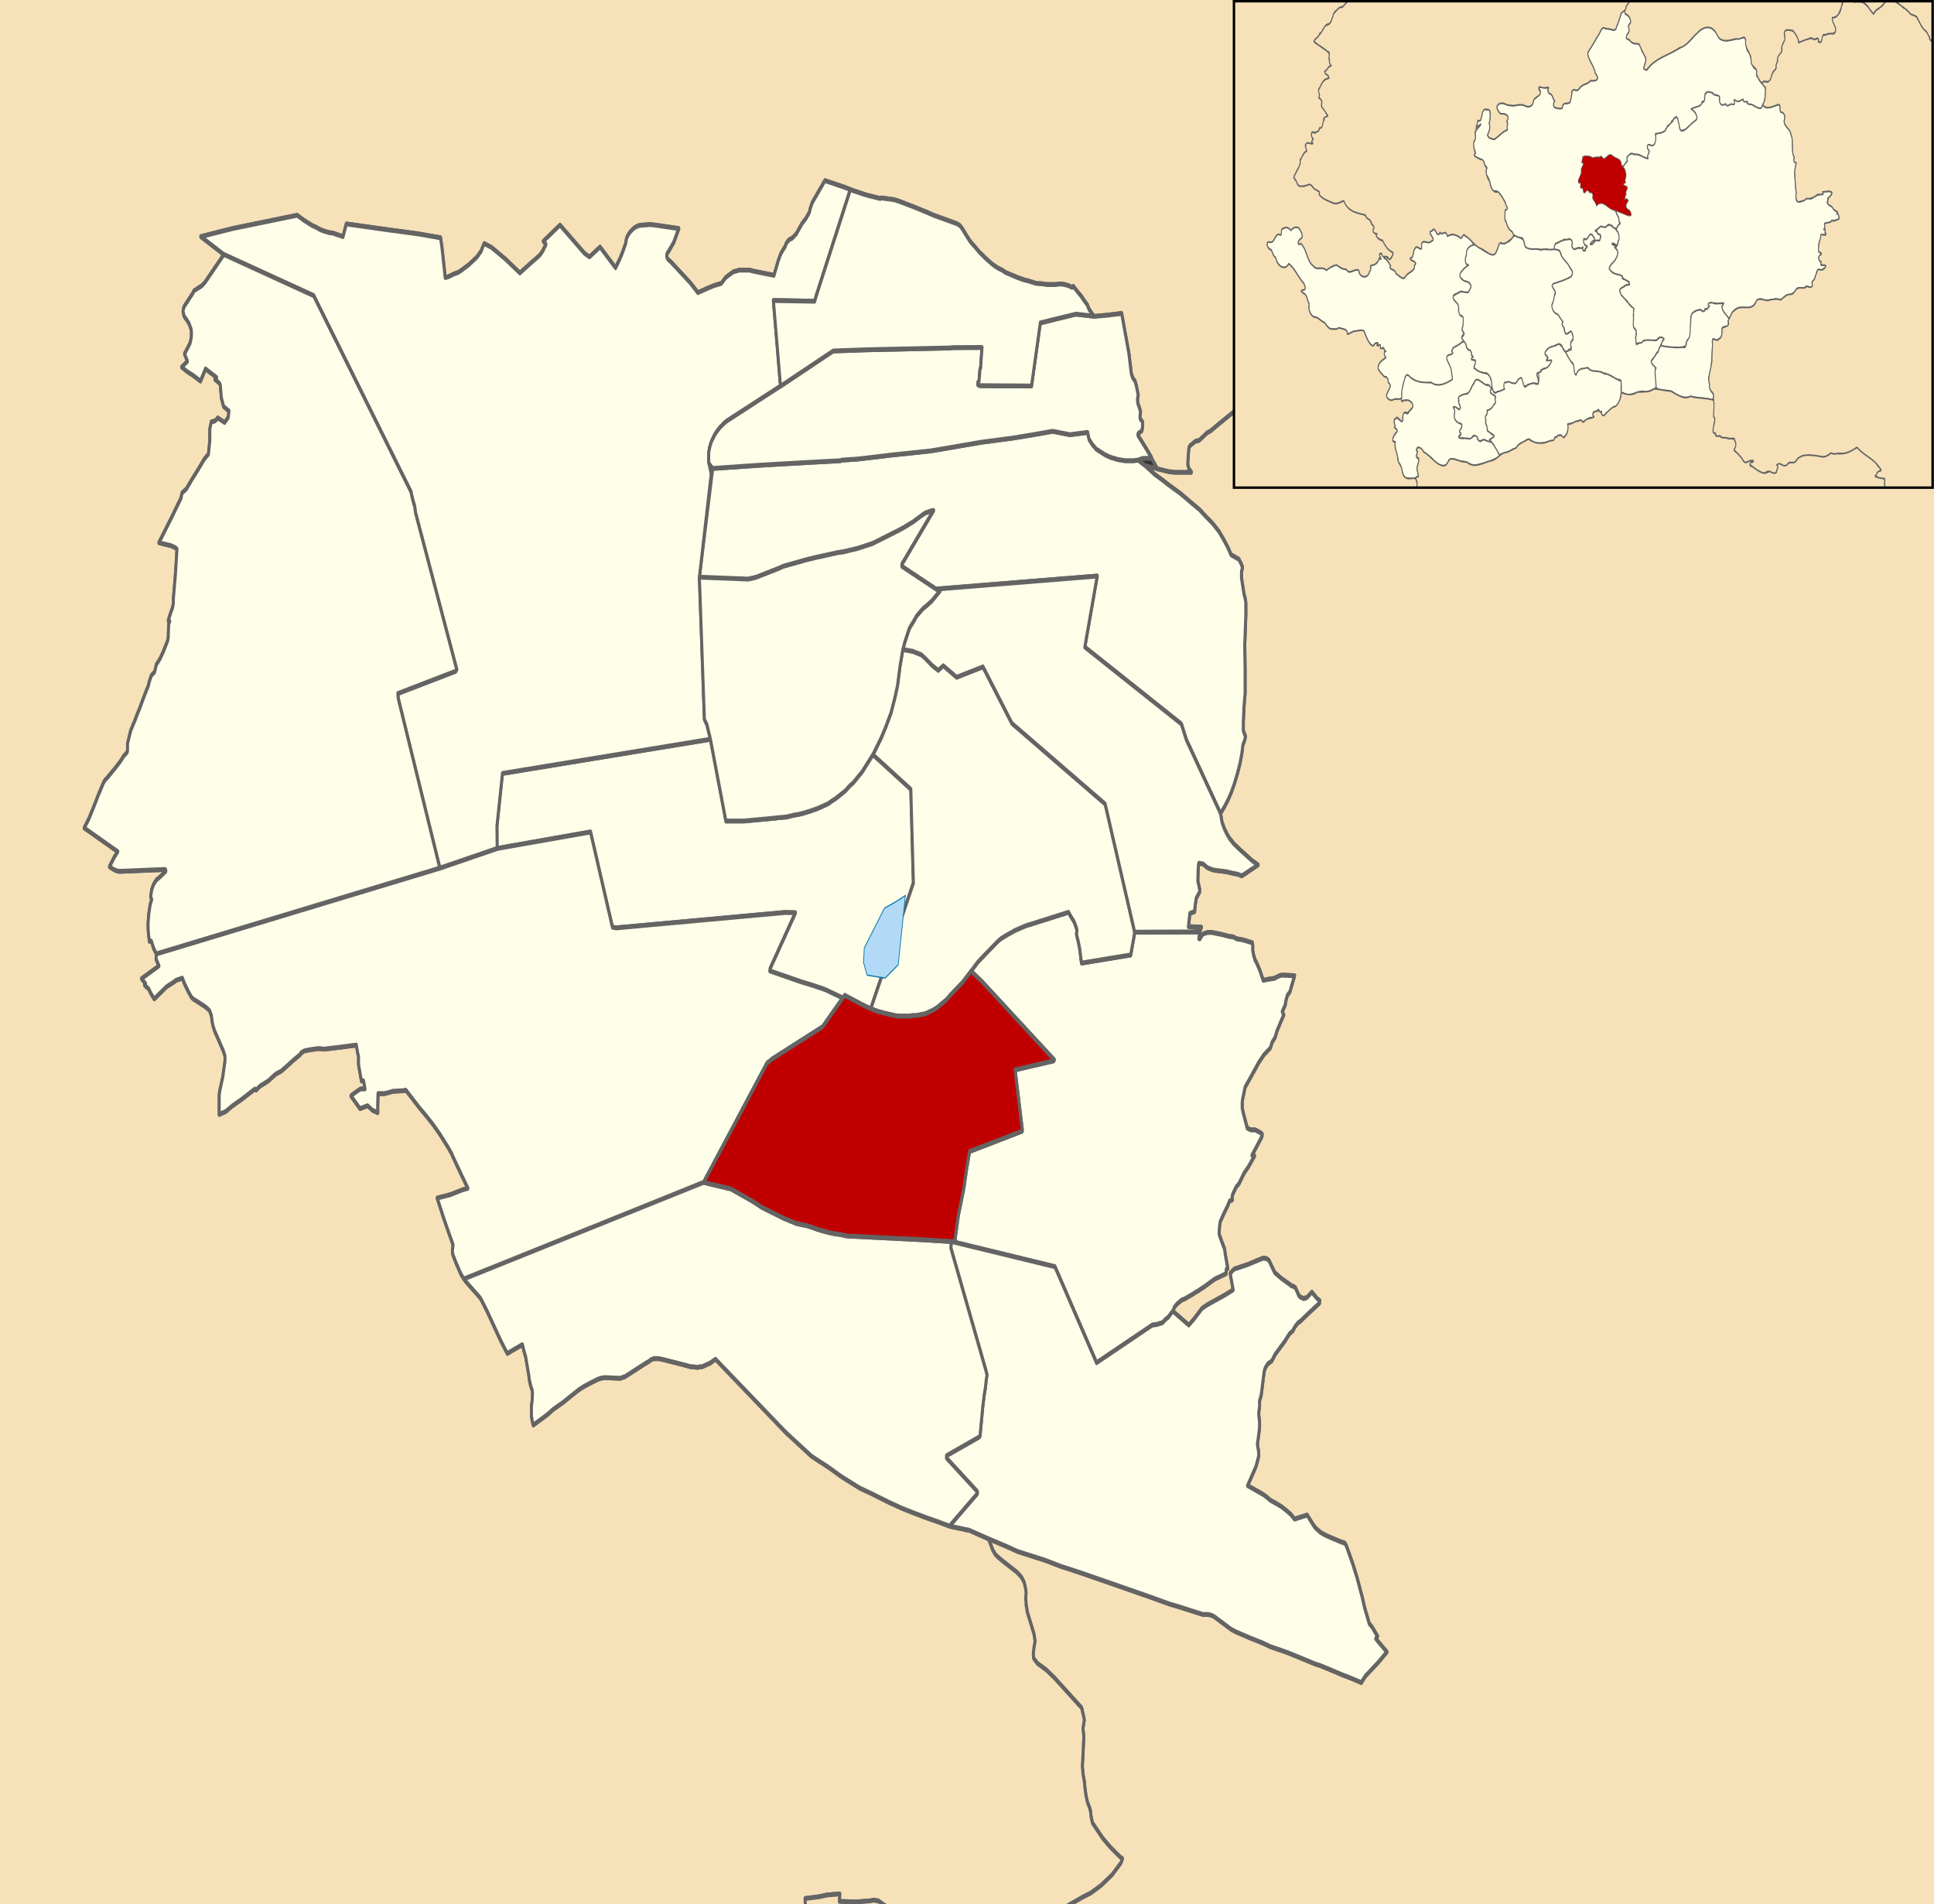 <?xml version="1.0" encoding="UTF-8" standalone="no"?>
<!-- Created with Inkscape (http://www.inkscape.org/) -->

<svg
   xmlns:dc="http://purl.org/dc/elements/1.1/"
   xmlns:cc="http://creativecommons.org/ns#"
   xmlns:rdf="http://www.w3.org/1999/02/22-rdf-syntax-ns#"
   xmlns:svg="http://www.w3.org/2000/svg"
   xmlns="http://www.w3.org/2000/svg"
   xmlns:sodipodi="http://sodipodi.sourceforge.net/DTD/sodipodi-0.dtd"
   xmlns:inkscape="http://www.inkscape.org/namespaces/inkscape"
   version="1.1"
   width="1286"
   height="1266"
   id="svg2"
   sodipodi:docname="Shephall.svg"
   inkscape:version="0.92.4 (5da689c313, 2019-01-14)">
  <rect width="100%" height="100%" fill="#333333" stroke="none"/>
  <sodipodi:namedview
     pagecolor="#ffffff"
     bordercolor="#666666"
     borderopacity="1"
     objecttolerance="10"
     gridtolerance="10"
     guidetolerance="10"
     inkscape:pageopacity="0"
     inkscape:pageshadow="2"
     inkscape:window-width="1920"
     inkscape:window-height="1017"
     id="namedview32"
     showgrid="false"
     inkscape:zoom="0.37282781"
     inkscape:cx="-350.26007"
     inkscape:cy="832.97276"
     inkscape:window-x="1358"
     inkscape:window-y="-8"
     inkscape:window-maximized="1"
     inkscape:current-layer="Wards"
     inkscape:snap-global="true"
     inkscape:object-paths="true"
     inkscape:snap-intersection-paths="true"
     inkscape:object-nodes="true"
     inkscape:snap-others="true"
     inkscape:snap-nodes="true"
     inkscape:snap-bbox="false"
     showguides="false" />
  <defs
     id="defs37">
    <clipPath
       id="clipPath2830">
      <rect
         width="1425"
         height="620"
         x="0"
         y="85.715"
         id="rect2832" />
    </clipPath>
  </defs>
  <g
     transform="matrix(1,0,0,1.6,0.304,0.304)"
     id="Other_districts"
     style="opacity:1">
    <path
       d="m 676.626,830.732 -4.32,-2.4 -4.56,-1.68 -1.44,-0.72 -1.68,-0.96 2.16,-0.96 1.44,-0.24 h 0.96 5.761 l 6.241,-1.2 10.081,-1.68 1.2,-0.48 0.72,-0.24 1.2,-0.72 0.72,-0.48 2.64,-4.559 1.92,-2.64 2.16,-1.92 -1.44,-1.44 -1.44,-1.2 -2.16,-2.879 -0.72,-0.96 -0.24,-0.72 v -0.72 l -0.24,-0.48 0.24,-0.72 v -0.72 l 0.24,-0.48 0.24,-0.48 0.72,-0.72 0.48,-0.48 0.24,-0.24 5.281,-3.119 2.88,-1.44 7.201,-2.64 3.36,-1.2 3.36,-1.2 5.281,-1.68 6.721,-3.119 7.201,-4.319 6.001,-5.039 0.96,-1.68 -1.92,-0.96 -5.761,-3.599 -2.64,-1.92 -2.64,-1.92 -6.961,-6.479 -0.24,-0.72 -0.48,-1.2 -0.24,-0.96 -0.24,-1.68 -0.24,-0.72 -0.72,-1.44 -1.2,-1.92 -0.96,-2.879 -0.72,-3.119 -0.24,-2.16 -0.96,-3.359 -0.48,-3.359 0.48,-5.279 0.24,-4.079 0.24,-2.16 v -1.2 l -0.48,-2.4 v -0.48 -0.48 l 0.48,-1.68 0.24,-1.2 v -0.72 l -0.48,-1.44 -0.48,-1.2 -0.48,-1.44 -0.48,-0.72 -17.762,-12.238 -5.521,-3.359 -3.6,-1.68 -2.16,-0.96 -2.64,-2.16 -0.24,-1.92 0.48,-2.64 0.72,-2.64 -0.72,-2.879 -3.84,-7.919 -0.72,-1.44 -0.24,-1.44 -0.48,-1.44 v -1.2 l -0.24,-0.96 0.24,-2.64 v -0.48 l -0.24,-0.96 -0.24,-0.96 -0.72,-1.92 -0.72,-0.96 -0.72,-0.72 -0.24,-0.48 -0.72,-0.48 -0.96,-0.72 -1.92,-1.2 -9.361,-4.559 -3.12,-1.68 -1.2,-0.72 -0.72,-0.72 -1.2,-1.2 -2.88,-4.799 6.481,1.68 6.241,1.68 6.721,1.92 18.002,3.599 11.041,2.64 6.001,1.2 10.321,2.16 42.964,9.358 12.721,2.879 6.481,1.2 15.602,3.119 h 3.36 l 1.68,0.24 1.2,0.24 1.44,0.48 11.281,5.279 2.88,0.96 6.241,1.68 3.6,0.96 7.681,1.92 5.761,1.68 10.081,2.16 6.721,1.68 12.961,3.359 2.64,0.48 8.401,2.16 6.241,1.68 6.001,1.44 7.201,1.92 2.64,-2.64 5.04,-3.359 3.6,-2.4 5.761,-4.319 -0.72,-0.48 -6.721,-5.039 1.2,-0.96 -3.6,-3.839 -1.92,-1.44 -3.12,-6.719 -1.68,-4.559 -3.36,-7.919 -2.88,-5.759 -4.08,-7.199 -0.96,-1.2 -4.08,-0.96 -7.201,-1.92 -2.4,-0.72 -2.64,-0.96 -0.48,-0.24 -1.2,-0.72 -0.96,-0.48 -0.48,-0.24 -1.44,-1.2 -4.32,-4.319 -8.401,1.68 -1.2,-0.96 -1.2,-0.96 -0.96,-0.48 -1.68,-0.96 -3.36,-1.68 -3.12,-1.2 -4.8,-1.68 -1.2,-0.72 -2.4,-1.2 -1.2,-0.48 -2.64,-0.96 -7.441,-2.64 5.521,-7.919 0.96,-2.16 0.96,-2.4 -0.24,-2.16 -0.72,-2.4 0.72,-3.359 0.72,-3.599 v -2.879 l -0.48,-2.16 v -0.96 -0.72 l 0.48,-1.92 v -2.64 l 0.96,-1.92 0.48,-1.92 0.72,-3.839 0.96,-4.559 0.72,-1.44 1.68,-1.68 2.64,-1.2 0.96,-1.2 1.44,-1.68 6.241,-5.279 1.2,-1.2 1.92,-1.92 2.16,-1.2 1.44,-1.68 2.4,-1.92 0.96,-0.24 5.521,-3.359 7.441,-4.319 0.24,-0.96 -2.16,-1.2 -3.12,-2.4 -3.12,2.16 -0.72,0.24 h -0.72 l -0.48,0.24 h -0.72 l -0.72,-0.24 -0.48,-0.24 h -0.48 l -0.48,-0.24 -0.72,-0.48 -1.68,-2.4 -0.72,-0.96 -0.72,-0.24 -0.48,-0.24 -1.44,-0.24 -0.24,-0.24 -6.481,-2.879 -4.32,-2.4 -3.84,-5.039 -1.44,-0.72 -2.4,-0.24 -10.081,2.64 -9.121,1.92 -2.64,1.68 v 0.24 l 1.44,5.039 0.48,1.68 -5.521,2.16 -11.761,4.079 -3.36,1.44 -5.521,4.559 -3.36,2.4 -10.561,-5.759 0.96,-1.68 1.92,-1.44 1.92,-0.96 0.72,-0.48 2.64,-0.72 5.281,-1.92 1.68,-0.72 1.44,-0.48 1.68,-0.72 2.4,-0.96 3.12,-1.44 3.6,-1.68 1.44,-0.48 6.481,-1.92 0.24,-1.92 0.96,-0.24 -1.68,-5.999 -0.48,-2.16 -1.92,-3.119 -1.2,-2.16 -0.48,-0.96 0.24,-2.879 0.48,-2.16 2.4,-3.359 2.64,-3.359 1.2,-1.92 1.92,-0.48 -0.24,-1.44 0.24,-0.48 0.24,-0.48 2.16,-2.879 1.92,-1.44 3.36,-4.319 3.12,-2.879 3.84,-4.319 -1.68,-0.24 5.521,-6.479 0.96,-1.2 0.24,-0.48 v -0.48 -0.24 l -1.68,-0.72 -2.88,-0.96 h -2.88 l -2.4,-0.72 -2.64,-6.239 -0.72,-2.16 v -0.72 -1.44 l 0.24,-1.44 1.2,-3.599 0.48,-1.44 6.001,-6.719 3.12,-3.599 3.36,-3.119 4.32,-2.879 1.2,-2.4 1.92,-1.92 1.2,-2.64 2.88,-4.319 1.68,-2.4 -0.96,-1.44 1.92,-2.64 0.48,-1.92 0.96,-2.16 1.68,-1.44 3.12,-6.719 -8.401,-0.24 -1.44,0.24 -0.96,0.24 -2.16,0.72 -0.96,0.24 h -0.72 l -2.4,0.24 -3.84,0.48 -2.16,-4.079 -2.16,-3.119 -1.2,-1.44 -0.24,-0.72 -0.48,-0.72 -0.72,-2.4 v -1.92 l -0.24,-1.2 -6.241,-1.2 -4.32,-0.48 -1.92,-0.72 -2.88,-0.24 -4.32,-0.72 -7.441,-0.96 h -0.96 -1.44 l -1.2,0.24 -1.2,0.24 -0.96,0.24 -0.24,0.24 -1.68,1.68 h -0.72 l 0.48,-2.879 1.2,-1.92 -8.641,-0.24 0.96,-5.519 1.92,-0.48 1.2,-0.24 0.48,-3.119 0.48,-1.68 v -0.48 l 0.48,-0.72 0.48,-0.48 1.2,-1.44 0.24,-0.24 v -0.24 -0.96 l -1.2,-3.359 0.24,-5.039 0.24,-1.92 0.24,-0.48 1.68,0.24 h 0.72 l 0.72,0.24 2.16,1.2 1.44,0.48 0.96,0.24 2.16,0.48 2.88,0.24 3.36,0.24 2.4,0.24 5.04,0.72 2.16,0.24 2.88,0.72 10.801,-4.559 -3.84,-1.68 -7.681,-4.319 -4.8,-2.879 -1.44,-1.2 -0.72,-0.48 -0.96,-0.96 -0.96,-0.96 -1.92,-2.4 -0.72,-1.2 -0.96,-1.68 -0.96,-3.599 2.88,-3.119 2.16,-2.64 2.16,-3.119 2.16,-3.839 1.92,-4.079 1.68,-4.079 1.2,-4.079 0.72,-3.599 1.2,-1.92 0.48,-1.68 -0.72,-0.96 -0.72,-1.44 v -1.2 -2.16 l 0.48,-6.479 0.72,-5.519 v -9.838 l -0.24,-10.318 0.72,-12.238 v -5.039 l -0.24,-1.44 -0.96,-2.4 -0.72,-2.879 -0.96,-3.839 v -2.64 l 0.72,-1.68 -0.72,-1.2 -1.68,-2.16 -5.281,-1.92 -2.16,-3.119 -2.88,-3.359 -2.88,-3.119 -4.56,-3.599 -4.56,-2.879 -3.84,-2.64 -5.521,-2.879 -7.201,-3.839 -8.401,-3.839 -2.88,-1.44 -5.761,-2.64 -6.241,-3.599 7.921,1.2 7.921,1.2 3.6,0.24 h 3.84 6.241 0.96 l -1.68,-1.44 -0.72,-1.92 0.48,-4.799 0.24,-1.68 0.48,-0.96 0.72,-0.48 3.36,-1.68 2.16,-0.24 2.88,-1.68 2.4,-1.44 2.64,-0.96 3.6,-1.92 11.281,-5.759 5.281,-2.879 3.6,-2.4 4.8,-2.879 3.84,-3.119 0.96,-0.48 0.48,-0.24 3.84,-0.48 -0.72,-5.279 -0.24,-1.2 -0.96,-3.119 -0.96,-1.92 -2.16,-4.079 8.161,-2.4 14.401,-4.799 7.441,-1.92 -1.44,-2.64 -3.84,-5.039 -3.84,-5.039 -1.68,-1.68 -3.84,-6.239 -0.96,-1.2 -1.68,-2.16 -1.68,-1.92 -0.96,-0.96 -2.4,-2.16 -2.64,-1.92 5.281,-2.4 10.321,-5.039 2.88,-1.2 1.44,-0.48 5.761,-1.2 3.84,-1.44 1.44,-0.72 3.12,-1.68 2.16,-2.16 3.6,-4.559 0.72,-1.2 1.44,-0.48 0.48,0.24 4.32,-2.64 6.241,-4.319 1.68,-1.2 2.88,-1.92 4.56,-2.4 3.6,-1.44 3.12,-1.68 2.4,-0.96 9.121,-2.16 5.04,-1.2 5.281,-1.2 3.6,-0.48 2.64,0.96 2.16,1.2 0.96,0.72 0.96,0.72 1.44,1.92 1.2,0.96 2.4,2.4 4.32,2.64 1.2,0.72 2.4,1.68 0.96,0.48 1.2,0.72 2.64,0.72 h 3.84 l 4.08,-0.48 4.08,-0.24 2.88,-0.48 h 0.96 l 1.2,-0.24 2.88,0.48 1.92,-0.24 h 0.24 l 1.44,-1.44 2.16,-1.44 0.96,-0.48 1.2,-0.48 6.721,-0.72 h 2.64 l 2.4,0.24 h 3.36 l 0.96,0.24 6.001,1.2 6.001,1.44 12.241,1.92 4.8,0.48 0.96,0.96 5.04,0.96 7.441,1.68 4.08,0.96 h 1.68 l 4.32,0.96 1.2,0.24 5.04,0.72 4.801,0.48 6.241,1.44 5.761,0.72 2.16,0.48 4.56,0.72 2.4,0.96 4.08,1.2 3.6,1.44 1.44,0.72 1.68,0.72 3.12,1.68 4.56,2.64 3.84,1.68 2.4,1.44 3.84,1.44 4.32,1.68 3.12,0.96 2.88,0.72 3.6,1.2 6.961,2.64 3.12,0.72 h 2.64 l 1.2,-0.48 8.401,1.44 h 2.88 l 2.16,0.48 3.36,0.24 9.121,2.16 3.84,0.96 2.64,0.48 3.36,0.72 3.36,0.72 5.521,1.44 2.64,0.96 1.2,-1.68 0.96,-1.44 V 112.06 111.58 l -1.68,-0.72 -0.96,-0.48 -0.48,-0.24 -0.24,-0.24 -0.24,-0.48 -0.24,-0.72 v -0.48 -0.72 l 0.24,-0.24 0.48,-0.72 0.24,-0.96 v -2.16 l -0.72,-1.68 0.24,-1.44 0.96,-2.64 0.48,-1.68 0.48,-0.72 0.72,-2.16 -3.36,0.24 -2.16,-3.359 -7.681,-0.24 -0.96,-0.24 3.12,-2.879 1.92,-2.16 2.64,-3.119 1.68,-2.4 5.04,-5.999 3.12,-3.839 3.36,-3.119 3.6,-2.879 3.12,-3.119 2.4,-2.879 1.44,-3.599 0.96,-3.359 0.72,-1.68 0.72,-1.44 1.2,-2.879 1.2,-2.64 1.44,-1.92 0.96,-1.68 -0.72,-0.96 -1.2,-0.48 -3.36,-0.96 -4.32,-1.44 -2.88,-0.96 -2.64,-1.68 -2.4,-1.92 -1.68,-1.92 -0.48,-0.72 -0.48,-0.72 -0.72,-1.44 -1.2,-1.68 -1.44,-1.44 -2.16,-3.599 -1.68,-3.599 -1.44,-2.16 -3.12,-5.039 -1.92,-1.92 -0.96,-0.72 -3.36,-2.64 -0.72,-1.44 0.24,-4.799 -1.2,-2.16 -1.2,-1.44 1.92,-3.839 2.4,-4.559 0.48,-0.24 0.96,-2.4 0.72,-2.4 h 0.96 l 5.04,0.48 5.04,0.72 h 2.16 l 2.4,0.24 h 15.601 l 2.88,-1.2 4.32,-1.92 3.6,-1.2 2.16,-0.24 8.401,0.96 h 3.36 l 4.56,0.24 h 3.36 l 4.8,0.48 4.561,0.72 6.001,0.96 3.84,0.48 5.04,0.72 5.28,0.72 3.84,0.96 1.68,-0.48 1.2,-0.96 1.68,-1.2 2.88,-2.879 2.16,-2.4 2.64,-2.4 1.44,-0.96 4.561,-2.4 5.761,-3.359 3.12,-2.879 0.48,-0.48 0.24,-0.48 0.24,-0.48 h 39.844 v 870.325 z"
       id="East Hertfordshire"
       style="fill:#f6e1b9;fill-rule:evenodd;stroke:#646464;stroke-width:2;stroke-linecap:round;stroke-linejoin:round;stroke-miterlimit:10"
       inkscape:connector-curvature="0" />
    <path
       style="fill:#f6e1b9;fill-rule:evenodd;stroke:#646464;stroke-width:2;stroke-linecap:round;stroke-linejoin:round;stroke-miterlimit:10"
       d="m 1310.287,-39.593 -0.24,0.48 -0.24,0.48 -0.48,0.48 -3.12,2.879 -5.761,3.359 -4.561,2.4 -1.44,0.96 -2.64,2.4 -2.16,2.4 -2.88,2.879 -1.68,1.2 -1.2,0.96 -1.68,0.48 -3.84,-0.96 -5.28,-0.72 -5.04,-0.72 -3.84,-0.48 -6.001,-0.96 -4.561,-0.72 -4.8,-0.48 h -3.36 l -4.56,-0.24 h -3.36 l -8.401,-0.96 -2.16,0.24 -3.6,1.2 -4.32,1.92 -2.88,1.2 h -15.601 l -2.4,-0.24 h -2.16 l -5.04,-0.72 -5.04,-0.48 h -0.96 l -0.72,2.4 -0.96,2.4 -0.48,0.24 -2.4,4.559 -1.92,3.839 1.2,1.44 1.2,2.16 -0.24,4.799 0.72,1.44 3.36,2.64 0.96,0.72 1.92,1.92 3.12,5.039 1.44,2.16 1.68,3.599 2.16,3.599 1.44,1.44 1.2,1.68 0.72,1.44 0.48,0.72 0.48,0.72 1.68,1.92 2.4,1.92 2.64,1.68 2.88,0.96 4.32,1.44 3.36,0.96 1.2,0.48 0.72,0.96 -0.96,1.68 -1.44,1.92 -1.2,2.64 -1.2,2.879 -0.72,1.44 -0.72,1.68 -0.96,3.359 -1.44,3.599 -2.4,2.879 -3.12,3.119 -3.6,2.879 -3.36,3.119 -3.12,3.839 -5.04,5.999 -1.68,2.4 -2.64,3.119 -1.92,2.16 -3.12,2.879 0.96,0.24 7.681,0.24 2.16,3.359 3.36,-0.24 -0.72,2.16 -0.48,0.72 -0.48,1.68 -0.96,2.64 -0.24,1.44 0.72,1.68 v 2.16 l -0.24,0.96 -0.48,0.72 -0.24,0.24 v 0.72 0.48 l 0.24,0.72 0.24,0.48 0.24,0.24 0.48,0.24 0.96,0.48 1.68,0.72 v 0.48 0.72 l -0.96,1.44 -1.2,1.68 -2.64,-0.96 -5.521,-1.44 -3.36,-0.72 -3.36,-0.72 -2.64,-0.48 -3.84,-0.96 -9.121,-2.16 -3.36,-0.24 -2.16,-0.48 h -2.88 l -8.401,-1.44 -1.2,0.48 h -2.64 l -3.12,-0.72 -6.961,-2.64 -3.6,-1.2 -2.88,-0.72 -3.12,-0.96 -4.32,-1.68 -3.84,-1.44 -2.4,-1.44 -3.84,-1.68 -4.56,-2.64 -3.12,-1.68 -1.68,-0.72 -1.44,-0.72 -3.6,-1.44 -4.08,-1.2 -2.4,-0.96 -4.56,-0.72 -2.16,-0.48 -5.761,-0.72 -6.241,-1.44 -4.801,-0.48 -5.04,-0.72 -1.2,-0.24 -4.32,-0.96 h -1.68 l -4.08,-0.96 -7.441,-1.68 -5.04,-0.96 -0.96,-0.96 -4.8,-0.48 -12.241,-1.92 -6.001,-1.44 -6.001,-1.2 -0.96,-0.24 h -3.36 l -2.4,-0.24 h -2.64 l -6.721,0.72 -1.2,0.48 -0.96,0.48 -2.16,1.44 -1.44,1.44 h -0.24 l -1.92,0.24 -2.88,-0.48 -1.2,0.24 h -0.96 l -2.88,0.48 -4.08,0.24 -4.08,0.48 h -3.84 l -2.64,-0.72 -1.2,-0.72 -0.96,-0.48 -2.4,-1.68 -1.2,-0.72 -4.32,-2.64 -2.4,-2.4 -1.2,-0.96 -1.44,-1.92 -0.96,-0.72 -0.96,-0.72 -2.16,-1.2 -2.64,-0.96 -3.6,0.48 -5.281,1.2 -5.04,1.2 -9.121,2.16 -2.4,0.96 -3.12,1.68 -3.6,1.44 -4.56,2.4 -2.88,1.92 -1.68,1.2 -6.241,4.319 -4.32,2.64 -0.48,-0.24 -1.44,0.48 -0.72,1.2 -3.6,4.559 -2.16,2.16 -3.12,1.68 -1.44,0.72 -3.84,1.44 -5.761,1.2 -1.44,0.48 -2.88,1.2 -10.321,5.039 -5.281,2.4 2.64,1.92 2.4,2.16 0.96,0.96 1.68,1.92 1.68,2.16 0.96,1.2 3.84,6.239 1.68,1.68 3.84,5.039 3.84,5.039 1.44,2.64 -7.441,1.92 -14.401,4.799 -8.161,2.4 2.16,4.079 0.96,1.92 0.96,3.119 0.24,1.2 0.72,5.279 -3.84,0.48 -0.48,0.24 -0.96,0.48 -3.84,3.119 -4.8,2.879 -3.6,2.4 -5.281,2.879 -11.281,5.759 -3.6,1.92 -2.64,0.96 -2.4,1.44 -2.88,1.68 -2.16,0.24 -3.36,1.68 -0.72,0.48 -0.48,0.96 -0.24,1.68 -0.48,4.799 0.72,1.92 1.68,1.44 h -0.96 -6.241 -3.84 l -3.6,-0.24 -7.921,-1.2 -3.84,-4.319 -0.24,-0.48 -3.6,-3.839 -4.56,-4.559 -0.24,-0.24 -0.24,-0.24 -0.24,-0.48 v -0.24 l 0.24,-0.24 0.24,-0.24 h 0.24 l 0.96,-0.48 0.96,-0.48 0.48,-1.68 v -1.92 l -0.24,-0.24 -0.96,-0.72 -0.24,-0.24 -0.24,-0.48 v -0.48 -0.48 l 0.24,-1.2 v -0.48 l -0.24,-0.72 -0.24,-0.48 -0.48,-0.96 -0.72,-1.2 -0.24,-1.2 v -0.96 l 0.48,-1.2 -1.2,-3.839 -0.96,-2.16 -1.2,-0.96 -0.48,-0.72 -0.72,-1.2 -1.68,-8.638 -4.8,-16.557 -9.121,0.72 -8.641,0.48 h -0.72 l -3.36,-3.119 -0.96,-1.68 -0.96,-0.72 -2.88,-2.64 -3.12,-2.4 -2.4,-1.92 -0.72,0.48 -2.4,-0.72 -2.64,-0.48 -2.4,-0.24 -4.08,0.24 h -1.92 -3.6 l -1.92,-0.24 -5.04,-0.24 -4.8,-0.96 -3.12,-0.48 -4.32,-0.96 -8.161,-2.16 -2.16,-0.96 -3.12,-0.96 -3.36,-1.44 -4.32,-2.4 -3.12,-1.92 -1.2,-0.72 -0.96,-0.72 -1.92,-1.44 -2.4,-1.68 -1.2,-0.96 -1.92,-1.92 -2.88,-2.879 -0.72,-0.72 -0.96,-0.72 -1.68,-0.72 -3.12,-0.72 -12.721,-2.879 -4.32,-1.2 -8.401,-2.16 -11.041,-2.64 -2.64,-0.48 -8.401,-0.72 -0.72,0.24 -9.121,-1.44 -8.161,-1.68 -6.961,-1.68 -12.481,-2.64 -8.401,9.118 -1.2,2.16 -0.72,1.92 -2.16,2.4 -2.88,2.4 -3.6,4.079 -2.88,1.92 -0.96,0.24 -1.2,0.48 -0.72,0.48 -0.72,0.72 -0.48,0.48 -0.48,0.96 -0.48,0.48 -1.92,1.92 -1.2,1.68 -0.48,0.96 -0.48,0.72 -2.88,6.239 -13.441,-1.68 -2.88,-0.48 h -1.92 -1.68 -1.44 -1.68 l -2.64,0.48 -1.44,0.24 -1.44,0.72 -1.68,0.72 -1.92,0.96 -2.88,2.4 -5.04,0.96 -4.56,1.2 -6.001,1.68 -5.04,-4.079 -13.201,-8.878 -0.96,-0.48 -0.48,-0.24 -0.24,-0.24 -0.48,-0.48 -0.24,-0.48 v -0.48 -0.48 l 0.24,-0.48 0.48,-0.48 0.48,-0.48 0.48,-0.48 2.88,-3.119 3.36,-5.759 -15.842,-1.44 -3.36,-0.24 -4.08,0.24 h -1.44 l -1.92,0.24 -1.68,0.48 -0.72,0.24 -1.44,0.72 -1.44,0.96 -0.72,0.48 -1.2,1.2 -0.96,1.44 -0.24,1.2 -0.24,0.72 -1.92,3.359 -1.68,2.64 -3.12,4.079 -10.321,-8.638 -6.961,4.079 h -0.24 l -3.12,-1.44 -5.04,-3.599 -11.281,-8.159 -11.041,6.719 1.68,1.2 v 0.24 l -1.2,1.44 -0.72,0.96 -0.96,0.96 -1.2,0.96 -0.72,0.48 -5.761,3.119 -6.721,3.839 -9.601,-5.759 -9.121,-4.799 -5.04,-1.68 -0.96,1.44 -1.2,1.92 -0.72,0.48 -0.96,0.96 -1.2,0.96 -1.2,0.72 -4.08,2.4 -2.64,1.2 -1.44,0.72 -2.88,1.2 -3.12,0.72 -1.44,0.48 -1.68,0.48 -0.96,0.24 -1.44,0.24 -2.16,-12.478 -0.96,-4.079 -15.361,-1.68 -20.162,-1.68 -27.123,-2.4 -2.16,5.279 -6.721,-1.44 -2.64,-0.24 -2.64,-0.48 -2.16,-0.48 -1.68,-0.48 -1.92,-0.72 -2.64,-0.72 -2.4,-0.96 -3.6,-1.44 -4.08,-1.92 -7.441,0.96 -35.523,4.559 -21.122,3.359 15.361,7.439 -12.241,11.278 -0.96,0.72 -1.44,0.96 -5.281,2.16 -0.72,0.96 -5.761,5.519 -0.24,0.48 -0.24,0.48 -0.24,0.72 v 0.48 l 0.24,0.72 0.24,0.72 0.48,0.72 1.44,1.2 1.44,1.44 0.48,0.72 0.48,0.96 0.48,0.72 0.24,0.96 v 1.2 0.96 l -0.48,1.68 -0.48,1.2 -3.6,4.319 1.92,3.119 -3.84,2.4 3.84,1.92 3.6,1.44 5.04,2.4 3.36,-5.039 7.441,3.599 -1.2,0.72 3.12,1.68 0.48,0.72 0.72,5.279 1.44,3.599 3.6,1.92 -0.48,2.64 -2.4,2.16 -4.56,-1.92 -1.68,1.2 -2.64,0.48 -0.96,2.879 v 4.799 l -0.96,5.759 -1.68,1.2 -1.2,0.96 -4.08,4.319 -3.84,3.839 -3.84,4.079 -2.88,1.68 -0.72,2.16 -5.761,7.439 -8.881,11.038 4.56,0.72 1.68,0.24 1.68,0.24 1.68,0.48 0.96,0.24 0.96,0.48 0.48,0.24 -0.96,9.838 -0.24,1.92 -1.2,8.878 v 1.2 0.72 l -0.48,1.68 -2.16,3.839 -0.72,1.68 0.96,0.24 -0.72,1.2 -0.24,4.079 v 1.2 l -0.48,1.68 -2.88,4.559 -2.16,2.879 -2.4,2.4 -1.2,3.119 -2.16,1.44 -1.44,2.64 -0.48,1.44 -2.88,4.559 -3.12,5.279 -1.44,2.16 -1.44,2.4 -2.88,4.319 -2.16,5.519 v 2.879 l -0.24,0.48 v 0.24 l -2.16,1.44 -2.16,2.16 -1.44,1.2 -2.4,1.92 -5.04,3.839 -1.44,0.96 -0.48,0.48 -0.48,0.48 -3.6,5.279 -2.64,4.319 -3.6,5.519 -3.12,3.839 22.322,9.838 -2.4,2.4 -3.12,3.839 2.88,1.2 1.68,0.48 1.44,0.24 h 0.72 1.44 l 9.361,-0.24 8.641,-0.24 9.841,-0.24 h 1.2 l 0.24,0.24 v 0.24 0.24 l -3.12,1.92 -2.16,1.2 -0.96,0.48 -0.48,0.48 -1.44,1.44 -1.2,2.16 -0.72,2.879 0.72,1.2 -0.72,1.44 -0.24,0.48 -0.96,3.839 -0.48,3.839 v 2.16 l 0.24,2.64 0.48,2.16 v 0.72 h 1.44 l 1.44,2.879 1.68,2.16 0.24,0.24 -0.24,2.16 1.92,2.879 -11.521,5.279 2.64,2.16 -0.72,0.48 2.88,1.68 1.44,1.92 2.16,2.16 8.161,-5.039 2.4,-0.96 2.88,-1.2 0.96,-0.48 0.96,-0.24 3.36,-0.72 1.44,2.4 2.64,3.359 1.68,1.92 0.96,0.72 0.96,0.48 3.12,1.2 4.08,1.68 1.92,0.96 0.72,0.48 0.48,0.24 0.48,0.72 0.24,0.48 0.48,0.72 0.72,3.119 0.48,1.44 0.72,1.44 0.72,1.2 0.72,0.96 1.68,2.4 3.12,4.559 0.96,1.92 v 0.96 1.2 l -1.44,6.479 -1.92,5.519 -0.48,1.92 v 0.72 7.439 l 4.32,-1.2 4.56,-2.4 6.001,-2.64 8.881,-4.319 0.72,0.48 2.64,-1.68 5.521,-2.16 1.2,-0.72 3.84,-2.16 3.6,-1.2 4.32,-2.4 3.36,-1.92 5.04,-2.64 0.48,-0.72 h 0.48 l 0.96,-0.48 0.72,-0.24 3.84,-0.48 5.521,-0.48 3.84,0.24 3.12,-0.24 6.481,-0.48 11.761,-0.96 0.96,3.599 0.48,1.2 v 0.72 0.96 1.68 l 1.92,6.719 h 1.44 l 0.96,3.359 h -2.88 l -0.72,0.24 -3.84,1.68 -1.92,0.96 6.001,5.279 5.04,-1.2 3.36,1.92 3.36,0.96 v -3.119 l 0.24,-4.799 h 0.24 1.92 2.16 l 4.32,-0.72 1.2,-0.24 7.201,-0.24 1.44,-0.24 8.881,7.199 4.8,3.599 4.56,3.599 4.8,4.319 5.04,5.039 2.4,2.64 0.96,1.44 5.761,7.679 4.08,5.279 -3.84,0.72 -7.681,1.92 -8.881,1.44 4.08,7.919 3.6,6.479 2.88,5.039 -0.48,2.4 0.24,1.44 0.24,0.48 1.92,3.119 3.36,4.799 1.44,1.44 0.48,0.48 1.44,1.2 2.64,1.92 6.481,4.559 1.2,1.2 3.84,4.799 8.881,11.998 4.32,5.279 9.841,-3.599 h 0.24 l 0.96,2.4 1.2,2.64 1.44,5.279 0.72,2.64 0.24,1.68 0.48,0.96 0.24,0.96 0.96,1.92 0.24,0.24 0.24,1.68 -0.24,2.879 -0.48,2.16 v 2.879 1.68 l 0.24,0.48 0.24,1.2 0.48,0.96 0.24,0.72 9.361,-4.319 3.84,-2.16 6.001,-2.64 11.041,-5.519 3.6,-1.44 5.04,-1.68 3.12,-0.96 0.72,-0.24 2.16,-0.48 2.16,-0.24 h 1.68 l 8.641,0.24 h 0.48 l 1.2,-0.24 0.72,-0.24 h 0.72 l 13.681,-5.519 2.64,-0.96 1.44,-0.72 1.68,-0.48 h 0.48 1.2 1.68 l 2.16,0.24 9.121,1.44 7.441,1.2 2.64,0.48 h 1.92 l 1.68,0.24 h 1.44 l 1.2,-0.24 h 1.44 l 2.4,-0.72 2.64,-0.72 3.84,-1.68 46.805,30.475 17.042,9.838 11.761,4.799 7.921,3.599 12.241,4.799 8.161,2.4 11.521,3.599 8.401,2.4 5.761,1.44 11.041,2.64 6.721,1.44 8.161,1.92 6.961,0.96 h 0.24 l 1.92,0.24 1.44,0.24 2.4,0.24 12.961,3.599 2.88,4.799 1.2,1.2 0.72,0.72 1.2,0.72 3.12,1.68 9.361,4.559 1.92,1.2 0.96,0.72 0.72,0.48 0.24,0.48 0.72,0.72 0.72,0.96 0.72,1.92 0.24,0.96 0.24,0.96 v 0.48 l -0.24,2.64 0.24,0.96 v 1.2 l 0.48,1.44 0.24,1.44 0.72,1.44 3.84,7.919 0.72,2.879 -0.72,2.64 -0.48,2.64 0.24,1.92 2.64,2.16 2.16,0.96 3.6,1.68 5.521,3.359 17.762,12.238 0.48,0.72 0.48,1.44 0.48,1.2 0.48,1.44 v 0.72 l -0.24,1.2 -0.48,1.68 v 0.48 0.48 l 0.48,2.4 v 1.2 l -0.24,2.16 -0.24,4.079 -0.48,5.279 0.48,3.359 0.96,3.359 0.24,2.16 0.72,3.119 0.96,2.879 1.2,1.92 0.72,1.44 0.24,0.72 0.24,1.68 0.24,0.96 0.48,1.2 0.24,0.72 6.961,6.479 2.64,1.92 2.64,1.92 5.761,3.599 1.92,0.96 -0.96,1.68 -6.001,5.039 -7.201,4.319 -6.721,3.119 -5.281,1.68 -3.36,1.2 -3.36,1.2 -7.201,2.64 -2.88,1.44 -5.281,3.119 -0.24,0.24 -0.48,0.48 -0.72,0.72 -0.24,0.48 -0.24,0.48 v 0.72 l -0.24,0.72 0.24,0.48 v 0.72 l 0.24,0.72 0.72,0.96 2.16,2.879 1.44,1.2 1.44,1.44 -2.16,1.92 -1.92,2.64 -2.64,4.559 -0.72,0.48 -1.2,0.72 -0.72,0.24 -1.2,0.48 -10.081,1.68 -6.241,1.2 h -5.761 -0.96 l -1.44,0.24 -2.16,0.96 -1.92,-0.48 -1.68,-0.24 -2.4,-0.24 h -1.92 -4.8 -6.721 l -8.161,-0.48 -4.08,-0.24 -2.4,-5.759 -0.48,-3.119 0.24,-2.879 1.68,-5.759 -11.281,-2.16 -12.001,-2.64 -1.44,-0.48 -0.96,-0.24 -0.72,-0.48 -1.44,-0.72 -0.48,-0.48 -1.2,-1.68 -2.16,-2.16 -1.2,-0.48 -0.72,-0.24 -1.68,-0.48 -7.441,-1.44 -1.92,-0.72 -2.64,-1.2 -0.96,-0.48 h -0.96 l -1.44,-0.24 h -0.72 -0.72 l -1.44,0.24 -9.601,0.48 -10.801,-0.24 h -0.24 l 0.24,-3.119 -8.641,0.48 -5.281,0.72 -9.121,0.72 0.96,12.958 -1.2,-0.24 -3.12,-2.879 -1.68,-1.68 -13.681,5.279 -3.12,1.44 -8.641,4.559 -1.2,0.48 -0.96,0.72 -4.8,3.599 -3.12,-1.92 -5.04,-2.4 -12.961,8.878 -0.96,-0.24 -4.56,-1.2 -6.241,-2.64 -2.16,-0.96 -1.2,-0.72 -6.001,-3.359 -6.241,-3.359 -1.68,-0.96 -1.68,-0.72 -1.92,-0.72 -6.721,-2.64 -2.16,-0.72 -2.4,-0.72 -2.16,-0.48 -2.4,-0.48 -1.2,-0.48 -5.281,7.199 -0.96,2.4 -1.44,7.199 h -3.12 l -8.161,-0.72 -2.16,2.4 -0.72,0.96 -0.48,0.48 -1.68,1.2 -3.6,3.839 -4.8,4.079 -7.681,-1.68 -10.081,4.559 -4.08,1.68 H -64.326 V -39.593 Z"
       id="North Hertfordshire"
       inkscape:connector-curvature="0" />
    <path
       d="m 372.516,830.732 4.08,-1.68 10.081,-4.559 7.681,1.68 4.8,-4.079 3.6,-3.839 1.68,-1.2 0.48,-0.48 0.72,-0.96 2.16,-2.4 8.161,0.72 h 3.12 l 1.44,-7.199 0.96,-2.4 5.281,-7.199 1.2,0.48 2.4,0.48 2.16,0.48 2.4,0.72 2.16,0.72 6.721,2.64 1.92,0.72 1.68,0.72 1.68,0.96 6.241,3.359 6.001,3.359 1.2,0.72 2.16,0.96 6.241,2.64 4.56,1.2 0.96,0.24 12.961,-8.878 5.04,2.4 3.12,1.92 4.8,-3.599 0.96,-0.72 1.2,-0.48 8.641,-4.559 3.12,-1.44 13.681,-5.279 1.68,1.68 3.12,2.879 1.2,0.24 -0.96,-12.958 9.121,-0.72 5.281,-0.72 8.641,-0.48 -0.24,3.119 h 0.24 l 10.801,0.24 9.601,-0.48 1.44,-0.24 h 0.72 0.72 l 1.44,0.24 h 0.96 l 0.96,0.48 2.64,1.2 1.92,0.72 7.441,1.44 1.68,0.48 0.72,0.24 1.2,0.48 2.16,2.16 1.2,1.68 0.48,0.48 1.44,0.72 0.72,0.48 0.96,0.24 1.44,0.48 12.001,2.64 11.281,2.16 -1.68,5.759 -0.24,2.879 0.48,3.119 2.4,5.759 4.08,0.24 8.161,0.48 h 6.721 4.8 1.92 l 2.4,0.24 1.68,0.24 1.92,0.48 1.68,0.96 1.44,0.72 4.56,1.68 4.32,2.4 z"
       id="Welwyn Hatfield"
       style="fill:#f6e1b9;fill-rule:evenodd;stroke:#646464;stroke-width:2;stroke-linecap:round;stroke-linejoin:round;stroke-miterlimit:10"
       inkscape:connector-curvature="0" />
  </g>
  <g
     transform="matrix(1,0,0,1.6,0.304,0.304)"
     id="Wards">
    <path
       id="Bandley_Hill"
       style="opacity:1;fill:#fefee9;fill-opacity:1;fill-rule:evenodd;stroke:#646464;stroke-width:2;stroke-linecap:round;stroke-linejoin:round;stroke-miterlimit:10"
       d="m 754.202,387.172 -0.529,2.039 -2.16,7.439 -32.643,3.359 -0.24,-0.96 -0.96,-4.799 -0.96,-3.119 -0.96,-2.4 -0.24,-0.96 0.24,-0.96 v -0.72 l -0.48,-0.96 -0.96,-1.68 -0.48,-0.72 -1.92,-1.92 -1.68,-1.92 -25.442,5.039 -2.64,0.48 -3.6,0.96 -4.32,1.2 -1.92,0.72 -2.16,0.72 -1.92,0.72 -3.12,1.2 -2.16,1.2 -6.721,4.319 -6.241,4.079 -4.56,3.839 7.201,4.319 48.076,32.52 -0.361,0.438 -25.69,3.746 4.82,24.91 -0.126,0.576 -34.952,8.434 -2.033,7.57 -1.655,7.295 -2.494,7.793 -1.173,3.497 -2.493,11.308 -0.152,0.257 66.788,10.163 27.66,39.919 37.078,-15.65 2.88,-0.24 2.4,-0.48 1.44,-0.24 2.16,-1.44 1.92,-0.96 0.48,-0.48 1.44,-1.2 0.96,-0.72 0.96,-1.68 1.92,-1.44 1.92,-0.96 0.72,-0.48 2.64,-0.72 5.281,-1.92 1.68,-0.72 1.44,-0.48 1.68,-0.72 2.4,-0.96 3.12,-1.44 3.6,-1.68 1.44,-0.48 6.481,-1.92 0.24,-1.92 0.96,-0.24 -1.68,-5.999 -0.48,-2.16 -1.92,-3.119 -1.2,-2.16 -0.48,-0.96 0.24,-2.879 0.48,-2.16 2.4,-3.359 2.64,-3.359 1.2,-1.92 1.92,-0.48 -0.24,-1.44 0.24,-0.48 0.24,-0.48 2.16,-2.879 1.92,-1.44 3.36,-4.319 3.12,-2.879 3.84,-4.319 -1.68,-0.24 5.521,-6.479 0.96,-1.2 0.24,-0.48 v -0.48 -0.24 l -1.68,-0.72 -2.88,-0.96 h -2.88 l -2.4,-0.72 -2.64,-6.239 -0.72,-2.16 v -0.72 -1.44 l 0.24,-1.44 1.2,-3.599 0.48,-1.44 6.001,-6.719 3.12,-3.599 3.36,-3.119 4.32,-2.879 1.2,-2.4 1.92,-1.92 1.2,-2.64 2.88,-4.319 1.68,-2.4 -0.96,-1.44 1.92,-2.64 0.48,-1.92 0.96,-2.16 1.68,-1.44 3.12,-6.719 -8.401,-0.24 -1.44,0.24 -0.96,0.24 -2.16,0.72 -0.96,0.24 h -0.72 l -2.4,0.24 -3.84,0.48 -2.16,-4.079 -2.16,-3.119 -1.2,-1.44 -0.24,-0.72 -0.48,-0.72 -0.72,-2.4 v -1.92 l -0.24,-1.2 -6.241,-1.2 -4.32,-0.48 -1.92,-0.72 -2.88,-0.24 -4.32,-0.72 -7.441,-0.96 h -0.96 -1.44 l -1.2,0.24 -1.2,0.24 -0.96,0.24 -0.24,0.24 -1.68,1.68 h -0.72 l 0.48,-2.879 z"
       inkscape:connector-curvature="0"
       sodipodi:nodetypes="ccccccccccccccccccccccccccccccccccccccccccccccccccccccccccccccccccccccccccccccccccccccccccccccccccccccccccccccccccccccccccccccccccccccccccccccccccccccc" />
    <path
       id="Bedwell_Plash"
       style="opacity:1;fill:#fefee9;fill-opacity:1;fill-rule:evenodd;stroke:#646464;stroke-width:2;stroke-linecap:round;stroke-linejoin:round;stroke-miterlimit:10"
       d="m 482.382,340.979 -10.283,-33.973 -138.301,14.197 -3.688,21.95 -0.002,9.256 62.245,-6.866 14.578,39.545 2.431,0.314 112.485,-6.417 6.747,0.131 -15.8,21.714 -1.048,1.519 -0.168,0.943 21.122,4.584 4.149,0.786 2.556,0.471 3.52,0.76 3.311,0.655 2.598,0.629 11.274,3.353 1.305,-1.084 11.521,3.839 3.12,0.96 1.92,0.48 1.049,0.28 0.053,0.014 0.309,-1.319 27.66,-50.92 -1.709,-38.998 -25.202,-14.397 -2.64,2.64 -2.88,2.879 -1.68,1.68 -1.92,1.44 -2.16,1.68 -1.92,1.44 -2.16,1.2 -3.12,2.16 -2.88,1.44 -3.36,1.68 -2.4,0.96 -2.64,1.2 -6.721,1.92 -4.32,0.96 -3.6,0.72 -4.08,0.72 -4.32,0.48 -4.56,0.72 -4.56,0.24 -7.201,0.48 -16.802,0.96 z"
       inkscape:connector-curvature="0"
       sodipodi:nodetypes="cccccccccccccccccccccccccccccccccccccccccccccccccccc" />
    <path
       id="Chells"
       style="opacity:1;fill:#fefee9;fill-opacity:1;fill-rule:evenodd;stroke:#646464;stroke-width:2;stroke-linecap:round;stroke-linejoin:round;stroke-miterlimit:10"
       d="m 653.343,276.911 -12.721,3.119 -4.8,1.2 -8.881,-4.799 -3.36,1.92 -3.84,-1.92 -5.281,-3.359 -2.16,-1.2 -5.761,-1.44 -6.481,-0.72 -1.92,6.959 -1.68,8.159 -1.68,4.799 -2.64,6.479 -3.6,5.999 -2.88,4.319 -2.64,3.359 -1.68,2.16 -1.2,1.44 25.202,14.397 1.709,38.998 -27.66,50.92 -0.309,1.319 2.498,0.666 2.16,0.48 4.32,0.72 5.04,0.72 1.44,0.24 2.64,0.24 h 2.16 3.12 1.92 l 2.16,-0.24 h 2.4 l 1.92,-0.24 1.92,-0.24 1.92,-0.24 1.92,-0.48 1.44,-0.48 0.96,-0.24 1.44,-0.48 1.92,-0.72 1.92,-0.96 1.68,-0.96 1.44,-0.72 1.44,-0.72 2.64,-1.92 8.401,-5.519 2.88,-2.4 2.64,-2.16 4.56,-3.839 6.241,-4.079 6.721,-4.319 2.16,-1.2 3.12,-1.2 1.92,-0.72 2.16,-0.72 1.92,-0.72 4.32,-1.2 3.6,-0.96 2.64,-0.48 25.442,-5.039 1.68,1.92 1.92,1.92 0.48,0.72 0.96,1.68 0.48,0.96 v 0.72 l -0.24,0.96 0.24,0.96 0.96,2.4 0.96,3.119 0.96,4.799 0.24,0.96 32.643,-3.359 2.16,-7.439 0.529,-2.039 -19.624,-53.265 -61.984,-33.501 z"
       inkscape:connector-curvature="0" />
    <path
       id="Longmeadow"
       style="opacity:1;fill:#fefee9;fill-opacity:1;fill-rule:evenodd;stroke:#646464;stroke-width:2;stroke-linecap:round;stroke-linejoin:round;stroke-miterlimit:10"
       d="m 649.544,620.515 v -0.891 L 629.05,605.716 v -0.995 l 21.709,-7.753 0.587,-0.445 1.802,-11.997 1.006,-5.186 0.838,-3.143 0.377,-2.384 0.587,-2.619 -0.629,-1.729 -23.385,-51.077 0.31,-2.682 68.924,10.488 27.66,39.919 37.078,-15.65 2.88,-0.24 2.4,-0.48 1.44,-0.24 2.16,-1.44 1.92,-0.96 0.48,-0.48 1.44,-1.2 0.96,-0.72 10.561,5.759 3.36,-2.4 5.521,-4.559 3.36,-1.44 11.761,-4.079 5.521,-2.16 -0.48,-1.68 -1.44,-5.039 v -0.24 l 2.64,-1.68 9.121,-1.92 10.081,-2.64 2.4,0.24 1.44,0.72 3.84,5.039 4.32,2.4 6.481,2.879 0.24,0.24 1.44,0.24 0.48,0.24 0.72,0.24 0.72,0.96 1.68,2.4 0.72,0.48 0.48,0.24 h 0.48 l 0.48,0.24 0.72,0.24 h 0.72 l 0.48,-0.24 h 0.72 l 0.72,-0.24 3.12,-2.16 3.12,2.4 2.16,1.2 -0.24,0.96 -7.441,4.319 -5.521,3.359 -0.96,0.24 -2.4,1.92 -1.44,1.68 -2.16,1.2 -1.92,1.92 -1.2,1.2 -6.241,5.279 -1.44,1.68 -0.96,1.2 -2.64,1.2 -1.68,1.68 -0.72,1.44 -0.96,4.559 -0.72,3.839 -0.48,1.92 -0.96,1.92 v 2.64 l -0.48,1.92 v 0.72 0.96 l 0.48,2.16 v 2.879 l -0.72,3.599 -0.72,3.359 0.72,2.4 0.24,2.16 -0.96,2.4 -0.96,2.16 -5.521,7.919 7.441,2.64 2.64,0.96 1.2,0.48 2.4,1.2 1.2,0.72 4.8,1.68 3.12,1.2 3.36,1.68 1.68,0.96 0.96,0.48 1.2,0.96 1.2,0.96 8.401,-1.68 4.32,4.319 1.44,1.2 0.48,0.24 0.96,0.48 1.2,0.72 0.48,0.24 2.64,0.96 2.4,0.72 7.201,1.92 4.08,0.96 0.96,1.2 4.08,7.199 2.88,5.759 3.36,7.919 1.68,4.559 3.12,6.719 1.92,1.44 3.6,3.839 -1.2,0.96 6.721,5.039 0.72,0.48 -5.761,4.319 -3.6,2.4 -5.04,3.359 -2.64,2.64 -7.201,-1.92 -6.001,-1.44 -6.241,-1.68 -8.401,-2.16 -2.64,-0.48 -12.961,-3.359 -6.721,-1.68 -10.081,-2.16 -5.761,-1.68 -7.681,-1.92 -3.6,-0.96 -6.241,-1.68 -2.88,-0.96 -11.281,-5.279 -1.44,-0.48 -1.2,-0.24 -1.68,-0.24 h -3.36 l -15.602,-3.119 -6.481,-1.2 -12.721,-2.879 -42.964,-9.358 -10.321,-2.16 -6.001,-1.2 -11.041,-2.64 -18.002,-3.599 -6.721,-1.92 -6.241,-1.68 -6.481,-1.68 -12.961,-3.599 -2.4,-0.24 -1.44,-0.24 -1.92,-0.24 -7.201,-0.96 z"
       inkscape:connector-curvature="0"
       sodipodi:nodetypes="ccccccccccccccccccccccccccccccccccccccccccccccccccccccccccccccccccccccccccccccccccccccccccccccccccccccccccccccccccccccccccccccccccccccccccccccccccccccccccccccccccccc" />
    <path
       id="Martins_Wood"
       style="opacity:1;fill:#fefee9;fill-rule:evenodd;stroke:#646464;stroke-width:2;stroke-linecap:round;stroke-linejoin:round;stroke-miterlimit:10"
       d="m 497.37,240.457 5.04,-0.72 15.602,-3.839 2.4,-0.72 16.322,-2.879 4.8,-0.72 15.602,-2.16 3.12,-0.24 9.601,-1.44 9.361,-1.92 0.96,-0.24 16.082,-5.039 4.32,-1.44 6.241,-2.4 6.241,-2.879 1.68,-0.72 4.08,-0.96 1.588,-0.19 -21.016,22.288 v 0.926 l 22.7,9.446 107.196,-5.419 -8.249,29.519 64.205,31.956 3.234,6.441 22.799,30.751 2.88,-3.119 2.16,-2.64 2.16,-3.119 2.16,-3.839 1.92,-4.079 1.68,-4.079 1.2,-4.079 0.72,-3.599 1.2,-1.92 0.48,-1.68 -0.72,-0.96 -0.72,-1.44 v -1.2 -2.16 l 0.48,-6.479 0.72,-5.519 v -9.838 l -0.24,-10.318 0.72,-12.238 v -5.039 l -0.24,-1.44 -0.96,-2.4 -0.72,-2.879 -0.96,-3.839 v -2.64 l 0.72,-1.68 -0.72,-1.2 -1.68,-2.16 -5.281,-1.92 -2.16,-3.119 -2.88,-3.359 -2.88,-3.119 -4.56,-3.599 -4.56,-2.879 -3.84,-2.64 -5.521,-2.879 -7.201,-3.839 -8.401,-3.839 -2.88,-1.44 -5.761,-2.64 -6.241,-3.599 -5.04,-2.4 -2.88,0.24 h -5.521 l -4.8,-0.48 -5.04,-0.96 -3.36,-0.96 -6.001,-2.4 -2.64,-1.92 -2.16,-2.16 -0.96,-2.879 -11.761,0.96 -11.479,-1.42 -15.361,1.68 -11.761,1.2 -20.402,1.68 -29.043,3.119 -4.8,0.48 -10.561,0.72 -14.881,0.96 -12.721,0.96 -9.841,0.72 -11.041,0.48 -0.72,0.24 -21.842,0.72 -33.123,1.2 -29.997,1.282 -8.867,45.183"
       inkscape:connector-curvature="0"
       sodipodi:nodetypes="cccccccccccccccccccccccccccccccccccccccccccccccccccccccccccccccccccccccccccccccccccccccccccccc" />
    <path
       id="Mobbsbury"
       style="opacity:1;fill:#fefee9;fill-opacity:1;fill-rule:evenodd;stroke:#646464;stroke-width:2;stroke-linecap:round;stroke-linejoin:round;stroke-miterlimit:10"
       d="m 624.838,245.274 -5.578,4.281 -3.84,2.16 -1.92,0.96 -1.68,1.2 -2.64,1.92 -2.16,2.4 -1.2,1.2 -0.72,0.72 -0.96,1.2 -2.88,5.519 -1.2,2.879 6.481,0.72 5.761,1.44 2.16,1.2 5.281,3.359 3.84,1.92 3.36,-1.92 8.881,4.799 4.8,-1.2 12.721,-3.119 19.251,23.495 61.984,33.501 19.624,53.265 43.155,-0.121 1.2,-1.92 -8.641,-0.24 0.96,-5.519 1.92,-0.48 1.2,-0.24 0.48,-3.119 0.48,-1.68 v -0.48 l 0.48,-0.72 0.48,-0.48 1.2,-1.44 0.24,-0.24 v -0.24 -0.96 l -1.2,-3.359 0.24,-5.039 0.24,-1.92 0.24,-0.48 1.68,0.24 h 0.72 l 0.72,0.24 2.16,1.2 1.44,0.48 0.96,0.24 2.16,0.48 2.88,0.24 3.36,0.24 2.4,0.24 5.04,0.72 2.16,0.24 2.88,0.72 10.801,-4.559 -3.84,-1.68 -7.681,-4.319 -4.8,-2.879 -1.44,-1.2 -0.72,-0.48 -0.96,-0.96 -0.96,-0.96 -1.92,-2.4 -0.72,-1.2 -0.96,-1.68 -0.96,-3.599 -22.799,-30.751 -3.234,-6.441 -64.205,-31.956 8.249,-29.519 -107.196,5.419 z"
       inkscape:connector-curvature="0"
       sodipodi:nodetypes="cccccccccccccccccccccccccccccccccccccccccccccccccccccccccccccccccccccccccc" />
    <path
       id="Monkswood"
       style="opacity:1;fill:#fefee9;fill-opacity:1;fill-rule:evenodd;stroke:#646464;stroke-width:2;stroke-linecap:round;stroke-linejoin:round;stroke-miterlimit:10"
       d="m 103.69,396.169 -0.24,2.16 1.92,2.879 -11.521,5.279 2.64,2.16 -0.72,0.48 2.88,1.68 1.44,1.92 2.16,2.16 8.161,-5.039 2.4,-0.96 2.88,-1.2 0.96,-0.48 0.96,-0.24 3.36,-0.72 1.44,2.4 2.64,3.359 1.68,1.92 0.96,0.72 0.96,0.48 3.12,1.2 4.08,1.68 1.92,0.96 0.72,0.48 0.48,0.24 0.48,0.72 0.24,0.48 0.48,0.72 0.72,3.119 0.48,1.44 0.72,1.44 0.72,1.2 0.72,0.96 1.68,2.4 3.12,4.559 0.96,1.92 v 0.96 1.2 l -1.44,6.479 -1.92,5.519 -0.48,1.92 v 0.72 7.439 l 4.32,-1.2 4.56,-2.4 6.001,-2.64 8.881,-4.319 0.72,0.48 2.64,-1.68 5.521,-2.16 1.2,-0.72 3.84,-2.16 3.6,-1.2 4.32,-2.4 3.36,-1.92 5.04,-2.64 0.48,-0.72 h 0.48 l 0.96,-0.48 0.72,-0.24 3.84,-0.48 5.521,-0.48 3.84,0.24 3.12,-0.24 6.481,-0.48 11.761,-0.96 0.96,3.599 0.48,1.2 v 0.72 0.96 1.68 l 1.92,6.719 h 1.44 l 0.96,3.359 h -2.88 l -0.72,0.24 -3.84,1.68 -1.92,0.96 6.001,5.279 5.04,-1.2 3.36,1.92 3.36,0.96 v -3.119 l 0.24,-4.799 h 0.24 1.92 2.16 l 4.32,-0.72 1.2,-0.24 7.201,-0.24 1.44,-0.24 8.881,7.199 4.8,3.599 4.56,3.599 4.8,4.319 5.04,5.039 2.4,2.64 0.96,1.44 5.761,7.679 4.08,5.279 -3.84,0.72 -7.681,1.92 -8.881,1.44 4.08,7.919 3.6,6.479 2.88,5.039 -0.48,2.4 0.24,1.44 0.24,0.48 1.92,3.119 3.36,4.799 1.44,1.44 0.48,0.48 0.63,0.525 158.745,-40.63 42.111,-49.49 0.8,-0.5 0.8,-0.259 1.511,-0.889 33.911,-13.547 13.411,-11.944 -11.274,-3.353 -2.598,-0.629 -3.311,-0.655 -3.52,-0.76 -2.556,-0.471 -4.149,-0.786 -21.122,-4.584 0.168,-0.943 1.048,-1.519 15.8,-21.714 -6.747,-0.131 -112.485,6.417 -2.431,-0.314 -14.578,-39.545 -62.245,6.866 -37.968,8.136 z"
       inkscape:connector-curvature="0"
       sodipodi:nodetypes="cccccccccccccccccccccccccccccccccccccccccccccccccccccccccccccccccccccccccccccccccccccccccccccccccccccccccccccccccc" />
    <path
       id="Old_Stevenage"
       style="opacity:1;fill:#fefee9;fill-opacity:1;fill-rule:evenodd;stroke:#646464;stroke-width:2;stroke-linecap:round;stroke-linejoin:round;stroke-miterlimit:10"
       d="m 518.69,160.291 -4.745,-35.597 27.469,0.294 1.177,-2.541 22.547,-43.869 -4.444,-1.072 -12.481,-2.64 -8.401,9.118 -1.2,2.16 -0.72,1.92 -2.16,2.4 -2.88,2.4 -3.6,4.079 -2.88,1.92 -0.96,0.24 -1.2,0.48 -0.72,0.48 -0.72,0.72 -0.48,0.48 -0.48,0.96 -0.48,0.48 -1.92,1.92 -1.2,1.68 -0.48,0.96 -0.48,0.72 -2.88,6.239 -13.441,-1.68 -2.88,-0.48 h -1.92 -1.68 -1.44 -1.68 l -2.64,0.48 -1.44,0.24 -1.44,0.72 -1.68,0.72 -1.92,0.96 -2.88,2.4 -5.04,0.96 -4.56,1.2 -6.001,1.68 -5.04,-4.079 -13.201,-8.878 -0.96,-0.48 -0.48,-0.24 -0.24,-0.24 -0.48,-0.48 -0.24,-0.48 v -0.48 -0.48 l 0.24,-0.48 0.48,-0.48 0.48,-0.48 0.48,-0.48 2.88,-3.119 3.36,-5.759 -15.842,-1.44 -3.36,-0.24 -4.08,0.24 h -1.44 l -1.92,0.24 -1.68,0.48 -0.72,0.24 -1.44,0.72 -1.44,0.96 -0.72,0.48 -1.2,1.2 -0.96,1.44 -0.24,1.2 -0.24,0.72 -1.92,3.359 -1.68,2.64 -3.12,4.079 -10.321,-8.638 -6.961,4.079 h -0.24 l -3.12,-1.44 -5.04,-3.599 -11.281,-8.159 -11.041,6.719 1.68,1.2 v 0.24 l -1.2,1.44 -0.72,0.96 -0.96,0.96 -1.2,0.96 -0.72,0.48 -5.761,3.119 -6.721,3.839 -9.601,-5.759 -9.121,-4.799 -5.04,-1.68 -0.96,1.44 -1.2,1.92 -0.72,0.48 -0.96,0.96 -1.2,0.96 -1.2,0.72 -4.08,2.4 -2.64,1.2 -1.44,0.72 -2.88,1.2 -3.12,0.72 -1.44,0.48 -1.68,0.48 -0.96,0.24 -1.44,0.24 -2.16,-12.478 -0.96,-4.079 -15.361,-1.68 -20.162,-1.68 -27.123,-2.4 -2.16,5.279 -6.721,-1.44 -2.64,-0.24 -2.64,-0.48 -2.16,-0.48 -1.68,-0.48 -1.92,-0.72 -2.64,-0.72 -2.4,-0.96 -3.6,-1.44 -4.08,-1.92 -7.441,0.96 -35.523,4.559 -21.122,3.359 15.361,7.439 59.663,17.076 64.708,81.514 0.671,2.043 0.754,1.834 1.006,2.148 0.587,2.672 27.409,65.117 -0.671,0.733 -38.473,9.272 0.251,2.043 27.66,70.513 38.138,-8.172 -0.168,-9.22 3.688,-21.95 138.301,-14.197 -2.305,-5.998 -1.718,-2.305 -3.329,-59.052 7.859,-42.886 m 0,0 -1.44,-4.319 -0.24,-0.72 v -0.72 -1.2 -1.44 l 0.24,-1.2 0.24,-0.96 0.48,-1.2 0.48,-0.96 0.72,-1.2 0.96,-1.2 0.96,-1.2 1.2,-1.2 1.2,-0.96 1.2,-0.96 1.2,-0.72 1.44,-0.96 1.92,-0.96 35.523,-14.397"
       inkscape:connector-curvature="0"
       inkscape:label="#Old Stevenage"
       sodipodi:nodetypes="cccccccccccccccccccccccccccccccccccccccccccccccccccccccccccccccccccccccccccccccccccccccccccccccccccccccccccccccccccccccccccccccccccccccccccccccccccccccccccccccccccccc" />
    <path
       id="Pin_Green"
       style="opacity:1;fill:#fefee9;fill-opacity:1;fill-rule:evenodd;stroke:#646464;stroke-width:2;stroke-linecap:round;stroke-linejoin:round;stroke-miterlimit:10"
       d="m 622.094,244.612 -22.7,-9.446 v -0.926 l 21.016,-22.288 -1.588,0.19 -4.08,0.96 -1.68,0.72 -6.241,2.879 -6.241,2.4 -4.32,1.44 -16.082,5.039 -0.96,0.24 -9.361,1.92 -9.601,1.44 -3.12,0.24 -15.602,2.16 -4.8,0.72 -16.322,2.879 -2.4,0.72 -15.602,3.839 -5.04,0.72 -32.624,-0.806 3.329,59.052 1.718,2.305 2.305,5.998 10.283,33.973 h 11.826 l 16.802,-0.96 7.201,-0.48 4.56,-0.24 4.56,-0.72 4.32,-0.48 4.08,-0.72 3.6,-0.72 4.32,-0.96 6.721,-1.92 2.64,-1.2 2.4,-0.96 3.36,-1.68 2.88,-1.44 3.12,-2.16 2.16,-1.2 1.92,-1.44 2.16,-1.68 1.92,-1.44 1.68,-1.68 2.88,-2.879 2.64,-2.64 1.2,-1.44 1.68,-2.16 2.64,-3.359 2.88,-4.319 3.6,-5.999 2.64,-6.479 1.68,-4.799 1.68,-8.159 1.92,-6.959 1.2,-2.879 2.88,-5.519 0.96,-1.2 0.72,-0.72 1.2,-1.2 2.16,-2.4 2.64,-1.92 1.68,-1.2 1.92,-0.96 3.84,-2.16 5.578,-4.281 z"
       inkscape:connector-curvature="0"
       sodipodi:nodetypes="ccccccccccccccccccccccccccccccccccccccccccccccccccccccccccccccccccccc" />
    <path
       id="Roebuck"
       style="opacity:1;fill:#fefee9;fill-opacity:1;fill-rule:evenodd;stroke:#646464;stroke-width:2;stroke-linecap:round;stroke-linejoin:round;stroke-miterlimit:10"
       d="m 467.565,491.16 -159.375,40.105 0.63,0.525 0.81,0.675 2.64,1.92 6.481,4.559 1.2,1.2 3.84,4.799 8.881,11.998 4.32,5.279 9.841,-3.599 h 0.24 l 0.96,2.4 1.2,2.64 1.44,5.279 0.72,2.64 0.24,1.68 0.48,0.96 0.24,0.96 0.96,1.92 0.24,0.24 0.24,1.68 -0.24,2.879 -0.48,2.16 v 2.879 1.68 l 0.24,0.48 0.24,1.2 0.48,0.96 0.24,0.72 9.361,-4.319 3.84,-2.16 6.001,-2.64 11.041,-5.519 3.6,-1.44 5.04,-1.68 3.12,-0.96 0.72,-0.24 2.16,-0.48 2.16,-0.24 h 1.68 l 8.641,0.24 h 0.48 l 1.2,-0.24 0.72,-0.24 h 0.72 l 13.681,-5.519 2.64,-0.96 1.44,-0.72 1.68,-0.48 h 0.48 1.2 1.68 l 2.16,0.24 9.121,1.44 7.441,1.2 2.64,0.48 h 1.92 l 1.68,0.24 h 1.44 l 1.2,-0.24 h 1.44 l 2.4,-0.72 2.64,-0.72 3.84,-1.68 46.805,30.475 17.042,9.838 11.761,4.799 7.921,3.599 12.241,4.799 8.161,2.4 11.521,3.599 8.401,2.4 5.761,1.44 11.041,2.64 6.721,1.44 8.161,1.92 18.523,-13.452 v -0.891 L 629.05,605.716 v -0.995 l 21.709,-7.753 0.587,-0.445 1.802,-11.997 1.006,-5.186 0.838,-3.143 0.377,-2.384 0.587,-2.619 -0.629,-1.729 -23.385,-51.077 0.338,-2.681 -1.259,-0.038 -18.962,-0.72 -45.844,-1.44 h -1.44 l -3.12,-0.24 -3.12,-0.48 -3.36,-0.24 -3.6,-0.48 -4.56,-0.72 -3.84,-0.72 -6.481,-1.44 -7.441,-0.96 -8.401,-2.16 -14.641,-4.559 -5.761,-2.4 -3.36,-1.2 -7.441,-2.64 -4.08,-1.44 z"
       inkscape:connector-curvature="0"
       sodipodi:nodetypes="cccccccccccccccccccccccccccccccccccccccccccccccccccccccccccccccccccccccccccccccccccccccccccccccccccccccccccccc" />
    <path
       id="St_Nicholas"
       style="opacity:1;fill:#fefee9;fill-rule:evenodd;stroke:#646464;stroke-width:2;stroke-linecap:round;stroke-linejoin:round;stroke-miterlimit:10"
       d="m 473.613,194.468 -2.448,-2.023 -0.24,-0.72 v -0.72 -1.2 -1.44 l 0.24,-1.2 0.24,-0.96 0.48,-1.2 0.48,-0.96 0.72,-1.2 0.96,-1.2 0.96,-1.2 1.2,-1.2 1.2,-0.96 1.2,-0.96 1.2,-0.72 1.44,-0.96 1.92,-0.96 35.523,-14.397 35.022,-14.632 22.315,-0.5 55.505,-0.759 1.689,-0.148 19.47,-0.056 -0.711,6.149 -0.207,2.426 -0.415,0.352 -0.682,5.168 -0.741,0.5 v 0.908 l 1.285,0.363 34.366,0.157 5.867,-26.246 23.637,-3.615 12.66,0.899 8.641,-0.48 9.121,-0.72 4.8,16.557 1.68,8.638 0.72,1.2 0.48,0.72 1.2,0.96 0.96,2.16 1.2,3.839 -0.48,1.2 v 0.96 l 0.24,1.2 0.72,1.2 0.48,0.96 0.24,0.48 0.24,0.72 v 0.48 l -0.24,1.2 v 0.48 0.48 l 0.24,0.48 0.24,0.24 0.96,0.72 0.24,0.24 v 1.92 l -0.48,1.68 -0.96,0.48 -0.96,0.48 h -0.24 l -0.24,0.24 -0.24,0.24 v 0.24 l 0.24,0.48 0.24,0.24 0.24,0.24 4.56,4.559 3.6,3.839 0.24,0.48 h -5.761 l -3.36,0.72 -2.88,0.24 h -5.521 l -4.8,-0.48 -5.04,-0.96 -3.36,-0.96 -6.001,-2.4 -2.64,-1.92 -2.16,-2.16 -0.96,-2.879 -11.761,0.96 -11.479,-1.42 -15.361,1.68 -11.761,1.2 -20.402,1.68 -29.043,3.119 -4.8,0.48 -10.561,0.72 -14.881,0.96 -12.721,0.96 -9.841,0.72 -11.041,0.48 -0.72,0.24 -21.842,0.72 -33.123,1.2 z"
       inkscape:connector-curvature="0"
       sodipodi:nodetypes="ccccccccccccccccccccccccccccccccccccccccccccccccccccccccccccccccccccccccccccccccccccccccccccccccccccc"
       inkscape:label="#St Nicholas" />
    <path
       id="Shephall"
       style="opacity:1;fill:#c00000;fill-opacity:1;fill-rule:evenodd;stroke:#646464;stroke-width:2;stroke-linecap:round;stroke-linejoin:round;stroke-miterlimit:10"
       d="m 634.541,515.773 -2.261,-0.068 -1.259,-0.038 -18.962,-0.72 -45.844,-1.44 h -1.44 l -3.12,-0.24 -3.12,-0.48 -3.36,-0.24 -3.6,-0.48 -4.56,-0.72 -3.84,-0.72 -6.481,-1.44 -7.441,-0.96 -8.401,-2.16 -14.641,-4.559 -5.761,-2.4 -3.36,-1.2 -7.441,-2.64 -4.08,-1.44 -18.002,-2.672 42.111,-49.49 0.8,-0.5 0.8,-0.259 1.511,-0.889 33.911,-13.547 13.411,-11.944 1.305,-1.084 11.521,3.839 3.12,0.96 1.92,0.48 3.6,0.96 2.16,0.48 4.32,0.72 5.04,0.72 1.44,0.24 2.64,0.24 h 2.16 3.12 1.92 l 2.16,-0.24 h 2.4 l 1.92,-0.24 1.92,-0.24 1.92,-0.24 1.92,-0.48 1.44,-0.48 0.96,-0.24 1.44,-0.48 1.92,-0.72 1.92,-0.96 1.68,-0.96 1.44,-0.72 1.44,-0.72 2.64,-1.92 8.401,-5.519 2.88,-2.4 2.64,-2.16 7.201,4.319 48.076,32.52 -0.361,0.438 -25.69,3.746 4.82,24.91 -0.126,0.576 -34.952,8.434 -2.033,7.57 -1.655,7.295 -2.494,7.793 -1.173,3.497 z"
       inkscape:connector-curvature="0" />
    <path
       id="Symonds Green"
       style="opacity:1;fill:#fefee9;fill-opacity:1;fill-rule:evenodd;stroke:#646464;stroke-width:2;stroke-linecap:round;stroke-linejoin:round;stroke-miterlimit:10"
       d="m 136.333,116.859 -0.96,0.72 -1.44,0.96 -5.281,2.16 -0.72,0.96 -5.761,5.519 -0.24,0.48 -0.24,0.48 -0.24,0.72 v 0.48 l 0.24,0.72 0.24,0.72 0.48,0.72 1.44,1.2 1.44,1.44 0.48,0.72 0.48,0.96 0.48,0.72 0.24,0.96 v 1.2 0.96 l -0.48,1.68 -0.48,1.2 -3.6,4.319 1.92,3.119 -3.84,2.4 3.84,1.92 3.6,1.44 5.04,2.4 3.36,-5.039 7.441,3.599 -1.2,0.72 3.12,1.68 0.48,0.72 0.72,5.279 1.44,3.599 3.6,1.92 -0.48,2.64 -2.4,2.16 -4.56,-1.92 -1.68,1.2 -2.64,0.48 -0.96,2.879 v 4.799 l -0.96,5.759 -1.68,1.2 -1.2,0.96 -4.08,4.319 -3.84,3.839 -3.84,4.079 -2.88,1.68 -0.72,2.16 -5.761,7.439 -8.881,11.038 4.56,0.72 1.68,0.24 1.68,0.24 1.68,0.48 0.96,0.24 0.96,0.48 0.48,0.24 -0.96,9.838 -0.24,1.92 -1.2,8.878 v 1.2 0.72 l -0.48,1.68 -2.16,3.839 -0.72,1.68 0.96,0.24 -0.72,1.2 -0.24,4.079 v 1.2 l -0.48,1.68 -2.88,4.559 -2.16,2.879 -2.4,2.4 -1.2,3.119 -2.16,1.44 -1.44,2.64 -0.48,1.44 -2.88,4.559 -3.12,5.279 -1.44,2.16 -1.44,2.4 -2.88,4.319 -2.16,5.519 v 2.879 l -0.24,0.48 v 0.24 l -2.16,1.44 -2.16,2.16 -1.44,1.2 -2.4,1.92 -5.04,3.839 -1.44,0.96 -0.48,0.48 -0.48,0.48 -3.6,5.279 -2.64,4.319 -3.6,5.519 -3.12,3.839 22.322,9.838 -2.4,2.4 -3.12,3.839 2.88,1.2 1.68,0.48 1.44,0.24 h 0.72 1.44 l 9.361,-0.24 8.641,-0.24 9.841,-0.24 h 1.2 l 0.24,0.24 v 0.24 0.24 l -3.12,1.92 -2.16,1.2 -0.96,0.48 -0.48,0.48 -1.44,1.44 -1.2,2.16 -0.72,2.879 0.72,1.2 -0.72,1.44 -0.24,0.48 -0.96,3.839 -0.48,3.839 v 2.16 l 0.24,2.64 0.48,2.16 v 0.72 h 1.44 l 1.44,2.879 1.68,2.16 0.24,0.24 188.45,-35.624 -27.66,-70.513 -0.251,-2.043 38.473,-9.272 0.671,-0.733 -27.409,-65.117 -0.587,-2.672 -1.006,-2.148 -0.754,-1.834 -0.671,-2.043 -64.708,-81.514 -59.663,-17.076 z"
       inkscape:connector-curvature="0"
       sodipodi:nodetypes="cccccccccccccccccccccccccccccccccccccccccccccccccccccccccccccccccccccccccccccccccccccccccccccccccccccccccccccccccccccccccccccccccccccccccccccccccccccc" />
    <path
       id="Wellfield"
       style="opacity:1;fill:#fefee9;fill-opacity:1;fill-rule:evenodd;stroke:#646464;stroke-width:2;stroke-linecap:round;stroke-linejoin:round;stroke-miterlimit:10"
       d="m 727.031,131.257 -3.36,-3.119 -0.96,-1.68 -0.96,-0.72 -2.88,-2.64 -3.12,-2.4 -2.4,-1.92 -0.72,0.48 -2.4,-0.72 -2.64,-0.48 -2.4,-0.24 -4.08,0.24 h -1.92 -3.6 l -1.92,-0.24 -5.04,-0.24 -4.8,-0.96 -3.12,-0.48 -4.32,-0.96 -8.161,-2.16 -2.16,-0.96 -3.12,-0.96 -3.36,-1.44 -4.32,-2.4 -3.12,-1.92 -1.2,-0.72 -0.96,-0.72 -1.92,-1.44 -2.4,-1.68 -1.2,-0.96 -1.92,-1.92 -2.88,-2.879 -0.72,-0.72 -0.96,-0.72 -1.68,-0.72 -3.12,-0.72 -12.721,-2.879 -4.32,-1.2 -8.401,-2.16 -11.041,-2.64 -2.64,-0.48 -8.401,-0.72 -0.72,0.24 -9.121,-1.44 -8.161,-1.68 -2.517,-0.607 -22.547,43.869 -1.177,2.541 -27.469,-0.294 4.745,35.597 35.022,-14.632 22.315,-0.5 55.505,-0.759 1.689,-0.148 19.47,-0.056 -0.711,6.149 -0.207,2.426 -0.415,0.352 -0.682,5.168 -0.741,0.5 v 0.908 l 1.285,0.363 34.366,0.157 5.867,-26.246 23.637,-3.615 12.66,0.899 z"
       inkscape:connector-curvature="0"
       sodipodi:nodetypes="ccccccccccccccccccccccccccccccccccccccccccccccccccccccccccccccccccc" />
  </g>
  <g
     transform="matrix(1,0,0,1.6,0.304,0.304)"
     id="Water">
    <path
       d="m 573.896,399.769 0.48,-5.999 13.441,-16.557 7.441,-2.64 6.481,-2.64 -4.8,28.795 -8.641,5.519 -12.001,-1.2 -2.4,-5.279 z"
       id="Lakes"
       style="fill:#b2daf7;fill-rule:evenodd;stroke:#0978ab;stroke-width:0.5;stroke-linecap:round;stroke-linejoin:round;stroke-miterlimit:10" />
  </g>
  <g
     transform="matrix(1.554,0,0,1.554,819.703,0)"
     id="g26">
    <g
       transform="matrix(0.21,0,0,0.336,0.524,-28.247)"
       clip-path="url(#clipPath2830)"
       id="Inset">
      <path
         d="m 660.464,484.714 c -5.754,-0.725 -16.113,-7.141 -11.52,-14.637 4.393,-4.303 2.357,-9.657 6.24,-14.157 -4.008,-3.872 -11.916,-9.898 -1.68,-11.038 11.011,-2.536 21.635,-4.357 31.919,-8.159 7.476,-2.367 3.538,-9.707 -1.2,-11.998 -5.387,-8.344 -16.504,-10.022 -19.92,-20.396 -3.395,-4.674 -14.539,0.779 -11.04,-7.439 3.075,-4.867 13.663,-4.554 19.68,-8.159 5.898,2.314 12.594,-3.205 16.08,2.879 1.243,2.745 -2.68,7.395 2.16,8.878 2.825,2.853 9.007,-1.404 12.96,-1.2 2.711,3.502 9.811,-3.875 6,2.16 1.707,2.954 6.947,2.468 5.52,-0.72 7.072,-1.947 1.604,-3.974 -1.68,-5.759 -1.916,-1.281 -3.287,-9.839 1.44,-6.239 4.428,3.013 10.268,-11.048 14.4,-5.039 5.024,3.243 7.668,5.144 -0.24,8.159 -4.303,3.407 -5.706,4.214 0.72,3.119 4.576,-4.505 8.552,-5.963 14.4,-4.319 0.827,-2.05 5.641,-8.857 -1.68,-8.159 -3.738,-3.674 -8.024,-5.238 -6.96,-4.799 5.245,-0.652 9.757,-6.818 14.16,-5.039 8.662,3.111 12.894,-5.947 21.599,-0.24 0.742,2.986 8.567,2.258 7.68,5.279 5.828,2.093 6.775,12.414 2.64,14.397 0.767,8.954 -8.147,-0.198 -12,2.16 1.978,4.032 17.573,1.581 5.52,5.039 7.932,2.058 8.152,9.929 2.4,13.918 -1.67,4.433 -10.239,5.943 -12,10.558 -6.004,3.936 10.898,10.048 16.8,9.838 3.244,0.92 12.022,0.837 8.4,5.279 4.726,1.103 13.335,2.663 13.92,5.999 4.511,2.916 -12.782,1.459 -10.56,4.559 -5.077,0.129 -11.907,4.504 -7.44,6.719 0.696,5.833 12.366,8.3 17.28,14.637 3.554,4.521 14.391,5.709 9.36,8.159 1.253,7.358 -0.881,15.287 0.24,21.356 3.431,2.433 8.903,6.737 4.32,13.198 0.433,6.128 0.79,11.277 8.16,6.959 6.747,1.321 5.222,-3.787 11.52,-3.119 10.126,-1.347 22.863,2.865 29.519,-3.839 4.511,-0.111 13.572,1.784 5.52,4.559 -1.578,5.343 -8.982,9.48 -8.64,14.397 -5.793,1.234 -7.903,8.511 -14.4,10.798 0.405,4.75 7.405,7.893 10.08,9.358 -5.249,5.181 1.003,17.946 -0.24,24.956 -3.732,2.303 -13.956,5.033 -20.64,5.519 -15.839,-3.68 -30.925,8.334 -46.079,1.2 -10.864,1.131 2.81,-18.746 -10.32,-16.797 -10.041,-2.393 -21.063,-8.189 -31.199,-8.399 -10.436,-4.418 -22.415,0.03 -31.439,-6.959 -8.11,1.863 -19.989,-0.046 -23.039,9.598 -6.884,-2.816 -1.063,-14.686 -10.56,-17.277 -3.53,-4.64 -17.699,-14.413 -4.32,-13.678 -2.685,-4.686 9.729,2.245 3.6,-7.199 -0.243,-6.976 9.251,-6.83 3.36,-13.918 -0.165,-9.697 -15.015,5.64 -14.64,-3.119 -2.742,-2.031 -2.531,-6.195 -1.92,-5.519 -4.634,-2.337 -5.299,-4.491 -2.64,-7.439 -3.937,-2.402 -5.868,-5.738 -9.6,-8.878 z M 450.949,618.61 c -5.118,-5.034 2.224,-11.322 -4.08,-16.077 5.058,-2.63 14.41,6.745 13.92,0.48 1.886,-2.417 -5.971,-7.776 -2.64,-9.838 -4.628,-5.772 12.43,-6.973 17.28,-8.159 7.906,-2.72 9.897,-11.904 16.56,-16.317 7.403,-4.804 17.431,7.42 27.359,5.999 2.618,0.741 4.413,4.076 6.24,4.079 -10.247,5.685 6.307,8.156 7.68,10.798 -4.821,3.88 4.136,6.656 -3.12,9.118 -4.105,4.397 -8.236,8.01 -13.92,7.679 -0.507,2.095 0.086,5.574 -2.64,6.959 -3.658,1.365 2.067,6.162 -1.2,8.878 2.989,2.584 4.408,8.374 4.08,10.558 4.34,2.426 20.837,6.777 9.84,8.638 -7.925,3.222 0.013,6.181 -9.36,4.319 -5.617,0.049 -7.312,-4.653 -14.16,0.48 -8.558,-1.247 -4.552,-7.265 -12.72,-7.439 -5.768,2.362 -8.316,5.533 -14.16,3.359 -5.368,-0.195 -16.268,1.473 -18,-2.4 10.475,-2.51 -1.935,-5.888 2.88,-8.159 3.438,-2.299 6.337,-9.13 -1.2,-8.399 -3.015,-0.796 -6.143,-2.112 -8.64,-4.559 z m -75.838,35.034 c -5.562,2.393 -2.367,4.298 -0.72,7.439 -3.812,1.941 -3.212,5.949 1.44,7.199 3.717,3.163 -4.746,10.348 -2.64,13.198 -0.044,2.878 6.639,12.129 -1.44,9.838 -2.947,3.975 -15.24,1.528 -22.319,1.2 -7.826,-3.75 -6.554,-16.154 -14.4,-19.916 -0.705,-8.425 -7.733,-16.362 -6.96,-24.476 3.774,-2.404 -10.533,-1.391 -3.12,-7.679 3.353,-5.004 13.508,-8.46 2.4,-11.758 1.319,-1.186 -0.63,-3.493 -0.72,-7.679 -2.417,-4.879 3.979,-1.39 4.8,-6.239 4.646,4.216 15.19,10.482 12.48,-1.2 0.834,-10.238 9.912,2.408 12.72,-5.759 6.927,-3.205 11.631,-7.947 2.88,-12.478 -3.975,-2.245 -9.761,-1.61 -14.88,-1.2 -6.038,4.536 -1.539,-5.17 -3.12,-7.919 0.522,-7.415 3.878,-14.292 6.72,-20.396 1.811,-6.358 7.78,-4.371 11.52,-0.96 13.359,6.607 28.507,6.194 42.719,6.479 13.901,6.295 28.573,0.946 41.039,-3.359 3.461,-0.585 -0.492,-7.347 -0.24,-10.318 -0.56,-7.491 -8.401,-11.111 -9.6,-17.757 -1.281,-6.888 17.477,-1.672 9.84,-9.358 2.903,-2.293 2.856,-4.357 9.36,-5.519 4.776,-1.893 10.747,-5.222 15.6,-6.239 6.649,2.916 4.367,12.264 12.72,11.038 3.753,2.671 1.669,7.706 6.24,8.878 -10.056,3.292 3.352,3.851 4.8,5.039 1.321,3.476 -7.452,9.684 -0.24,10.078 7.785,5.416 20.143,4.043 27.599,7.679 3.99,4.112 5.499,9.088 6.48,16.317 -5.642,0.768 -4.046,-5.26 -11.76,-3.839 -9.45,-0.486 -20.671,-14.069 -25.919,-0.72 -6.41,2.679 -7.43,13.882 -17.04,12.478 -5.173,0.38 -18.808,3.767 -12.72,8.159 -3.932,2.824 5.012,7.839 2.4,10.078 -2.424,4.928 -10.353,-5.3 -14.16,-0.72 7.241,4.631 -2.007,11.439 4.8,16.077 4.531,5.137 17.011,2.617 11.28,10.318 -2.931,2.698 -6.156,3.409 -0.24,6.479 -2.507,1.421 -8.605,6.547 0,5.759 8.057,-1.181 17.538,3.185 22.319,-0.96 3.448,-5.193 14.393,-0.168 11.28,2.64 5.486,4.908 12.975,-1.582 16.32,0.96 4.406,2.386 12.77,0.572 17.04,6.479 3.604,4.181 10.79,10.245 11.28,13.918 -15.927,7.028 -33.371,9.18 -50.399,11.758 -9.891,-0.177 -18.05,-6.489 -28.559,-5.039 -8.243,-1.559 -16.471,-5.485 -23.999,-1.92 -5.503,11.899 -22.123,6.975 -30.959,0.48 -8.067,-6.527 -19.582,-8.213 -25.919,-15.117 -1.943,-0.058 -3.611,-1.393 -6,-1.44 z M 773.982,351.297 c -12.457,-1.567 -22.301,-14.191 -34.559,-5.999 -1.561,-1.512 -4.283,-5.306 -7.44,-7.919 -1.095,-3.404 1.836,-7.473 -6,-8.878 -2.287,2.357 -2.956,-5.64 -9.12,-0.96 -6.691,6.307 -2.777,-5.929 -9.12,-4.559 -4.471,1.64 3.306,-9.327 -4.32,-5.999 -6.06,-3.283 8.421,-11.084 4.32,-17.037 1.502,-3.64 9.006,-9.223 1.2,-9.118 1.609,-5.192 2.267,-9.255 10.8,-7.439 5.584,-1.321 10.669,4.108 14.4,1.2 4.324,0.126 8.623,0.56 12,-0.48 3.671,-2.554 4.774,4.661 10.32,1.68 4.538,-1.962 8.497,-6.876 15.12,-2.879 6.421,3.943 17.872,2.915 17.28,11.278 3.054,2.531 13.337,8.663 8.16,17.757 -2.111,4.49 2.473,5.486 -3.36,5.039 -2.22,4.332 4.011,3.051 6.96,5.519 2.994,1.096 -6.414,7.31 -1.68,8.399 -3.894,3.178 -1.921,7.927 -7.2,9.118 3.872,0.165 7.326,-4.959 11.04,-0.72 1.285,0.133 -5.914,4.587 -4.32,8.638 1.286,2.981 11.661,4.618 10.32,10.318 -10.815,0.096 -23.182,-5.302 -34.799,-6.959 z M 660.464,484.714 c 3.419,4.53 12.514,9.212 8.16,12.238 0.931,3.392 6.18,4.537 4.56,8.159 1.73,4.064 5.033,6.03 10.56,1.92 4.648,-5.97 11.772,12.064 3.6,11.278 -4.495,4.949 4.553,15.386 -4.8,10.318 0.664,2.146 -8.31,5.95 -12,-0.24 -4.473,-10.899 -14,-4.17 -21.36,-3.119 -5.988,0.043 -15.593,5.098 -15.6,9.598 5.073,2.431 8.157,5.367 3.12,8.399 3.873,0.295 15.206,-2.767 8.64,2.879 -4.25,6.823 -13.148,7.23 -20.4,9.118 4.767,5.125 -13.166,0.54 -6.48,9.118 3.849,7.631 1.201,10.858 -7.2,7.439 -7.037,0.084 -14.316,3.495 -19.68,4.319 -4.41,-5.107 -3.191,-14.137 -10.8,-9.598 -4.157,0.686 -3.565,7.195 -10.56,5.519 -5.795,0.521 -12.127,-4.23 -15.84,-0.48 -3.112,-3.727 -6.839,4.793 -2.88,7.919 -1.698,0.365 -10.382,3.336 -15.12,3.359 -11.199,5.477 -10.559,-9.389 -12.48,-15.837 -2.781,-3.046 -5.865,-9.379 -14.16,-7.919 -7.523,-0.573 -18.623,-4.307 -20.88,-7.919 4.238,-4.116 5.382,-10.571 -2.64,-8.638 -7.41,-0.977 5.522,-5.157 -2.16,-5.759 1.867,-9.557 -11.851,-5.334 -10.8,-13.678 -5.019,-6.073 -14.767,-8.963 -4.08,-14.157 -3.722,-2.815 -6.133,-5.582 -2.4,-10.318 0.134,-5.821 2.476,-13.27 -5.52,-12.718 -2.445,-2.093 -2.588,-3.217 -3.6,-6.719 1.24,-7.072 -2.395,-8.3 -7.68,-12.238 -11.286,-7.495 6.954,-8.032 12,-11.998 5.405,0.167 14.721,3.833 17.04,-0.48 1.845,-2.532 6.949,-6.797 1.44,-8.878 -3.877,-4.492 -14.025,-2.308 -18.72,-8.159 -3.796,-1.39 0.486,-8.284 4.08,-8.878 2.247,-3.887 9.675,-4.659 11.52,-7.439 -7.561,-0.165 -6.938,-7.926 -3.6,-12.718 -1.329,-9.754 10.181,-12.162 17.76,-12.958 11.862,5.399 25.309,12.163 38.159,12.958 6.497,-2.37 8.006,-10.503 11.76,-15.357 5.791,1.555 9.71,2.305 14.88,-0.72 9.332,-0.536 9.835,-8.35 16.32,-7.919 8.574,2.856 19.651,1.621 19.68,12.478 7.144,6.266 18.949,3.823 26.879,4.319 6.2,2.704 14.088,-1.367 23.039,0.72 8.899,-0.067 22.92,-2.745 25.199,8.159 5.883,6.549 14.041,8.945 18.72,16.797 8.679,3.346 0.005,12.09 -6.24,11.518 -9.132,3.596 -20.148,4.553 -29.759,7.199 -7.465,4.518 10.511,8.471 2.88,14.877 -1.538,3.715 -1.531,8.467 -5.52,11.998 0.437,7.971 7.012,10.464 12.96,12.238 z M 841.42,173.249 c 19.379,-17.491 47.995,-19.188 71.518,-29.995 15.421,-3.343 25.897,-16.713 40.799,-22.076 12.365,-6.356 27.51,-0.008 34.799,11.518 14.848,7.237 32.242,-0.217 48.239,-0.48 10.048,-2.881 3.238,15.087 12,18.237 6.806,6.604 4.021,19.496 15.36,22.076 3.396,2.64 -3.105,8.278 4.32,10.078 2.371,8.127 15.119,8.498 14.88,17.517 -1.116,7.1 -1.626,14.828 -7.2,18.717 -1.926,6.782 -12.623,0.714 -18.24,-0.48 -2.678,-3.044 -15.854,0.038 -11.28,-4.799 -5.04,0.232 -8.502,0.855 -9.36,-2.879 -4.464,0.468 -8.397,4.093 -14.4,1.68 -9.069,-5.15 2.027,6.293 -6.48,4.559 -7.125,-1.42 -10.996,5.055 -14.88,-0.72 -5.629,3.23 -12.105,1.73 -12.72,-5.759 3.18,-8.021 -10.923,-2.942 -15.12,-8.638 -4.321,0.366 -12.134,-2.878 -11.76,1.68 -5.709,-0.508 0.468,12.64 -8.16,10.318 -1.47,7.607 -15.427,5.596 -22.079,9.118 5.409,1.542 16.754,10.234 9.36,14.397 -7.897,3.041 -15.243,8.533 -23.039,12.478 -6.195,1.976 -10.318,0.233 -10.8,-6.239 -1.964,-4.151 -4.25,-15.695 -9.12,-8.399 -5.777,-0.719 -0.792,5.557 -6,2.879 -2.771,5.845 -10.713,6.308 -12.96,11.998 -5.854,4.497 -15.22,2.292 -20.4,5.519 2.775,7.627 -1.947,16.983 -11.04,12.958 -9.839,-1.397 -3.548,6.654 -1.44,8.638 -2.911,4.051 -4.035,5.541 -2.64,9.118 -10.236,-2.245 -19.91,-6.549 -30.239,-5.759 -3.555,-3.946 -13.151,3.637 -12.72,5.279 3.165,3.972 -7.209,8.748 -4.08,7.199 -3.409,3.606 -7.663,4.153 -7.92,-0.72 -1.667,-7.119 -12.18,-5.744 -18.48,-9.838 -8.474,-4.77 -13.223,8.451 -20.64,2.4 -0.85,-4.792 -5.626,3.82 -8.88,-1.44 -2.608,3.443 -6.318,0.116 -9.6,2.64 -4.264,-4.402 -13.832,-2.075 -20.4,-2.16 1.812,1.353 -4.52,8.326 1.2,7.439 2.639,3.664 -6.597,6.722 -3.36,11.758 -1.666,5.918 -11.863,13.763 -2.16,13.918 2.241,-0.265 -2.933,9.462 2.88,5.519 4.556,1.875 1.359,10.347 7.68,5.039 4.271,-3.271 7.957,0.205 7.68,1.68 2.871,-2.866 11.184,4.67 6.24,5.759 0.986,5.247 8.189,5.254 7.44,10.798 11.084,-7.593 20.783,0.542 31.439,4.559 7.244,-0.11 9.801,4.495 12,8.638 4.721,1.545 0.805,8.213 5.52,9.598 -5.285,1.52 -4.91,4.55 -7.92,6.239 -7.04,1.07 -13.605,-8.151 -18.96,-3.359 -5.308,5.612 -11.871,-2.607 -15.6,2.64 -5.087,1.789 -13.29,5.327 -5.04,4.079 -1.176,6.7 12.543,2.597 6.48,9.838 -0.551,6.496 -9.487,-1.984 -12.48,5.039 -4.636,2.905 -11.689,3.74 -5.28,-0.48 4.315,-2.268 10.291,-5.059 3.6,-6.959 -2.275,-5.074 -7.072,-3.869 -10.32,0.72 -2.183,3.186 -11.75,2.899 -8.88,2.16 -1.815,4.07 1.789,9.256 6.72,8.638 2.907,2.815 -8.11,3.164 -2.88,5.759 -5.946,2.681 -6.753,-2.606 -5.52,-4.319 -4.266,3.436 -10.935,-0.831 -17.76,3.359 -1.697,-1.416 -5.493,-3.309 -5.04,-6.239 4.659,-3.215 -2.8,-7.869 -6,-7.439 -7.674,2.103 -14.403,0.729 -21.839,5.039 -6.063,-0.631 -7.53,3.409 -8.16,8.159 -9.1,1.472 -21.354,-0.913 -27.599,0.48 -8.525,-1.92 -17.737,0.791 -27.599,-2.16 -8.285,-1.046 -3.995,-15.082 -13.68,-12.718 -6.925,-1.637 -14.778,-2.489 -17.76,-8.638 -8.097,-1.886 -10.071,-10.75 -14.4,-16.797 2.747,-5.139 -2.072,-11.141 5.76,-11.998 0.266,-3.26 -3.442,-1.794 -4.08,-7.919 -7.012,-5.956 -12.241,-16.291 -23.999,-14.157 -8.424,-4.823 -5.596,-14.833 -14.64,-20.636 -3.174,-6.1 5.482,-9.595 -3.6,-12.238 0.239,-10.215 -15.777,-6.563 -22.079,-13.678 9.055,-2.004 -5.421,-9.833 0.72,-16.317 2.082,-2.85 2.953,-5.756 2.4,-11.278 -8.256,1.44 27.809,-19.843 2.4,-7.199 1.193,-4.234 2.369,-7.504 2.88,-8.399 8.157,1.952 6.483,-6.103 9.36,-9.838 -0.091,-3.147 5.504,-6.335 8.64,-3.839 9.771,-3.091 7.809,10.954 5.04,17.037 2.657,3.488 0.84,10.415 -3.36,14.877 1.786,4.515 10.732,5.028 13.68,5.519 8.759,-3.693 17.698,-10.215 26.879,-12.238 -2.281,-6.611 2.658,-7.012 -1.68,-10.558 8.813,-8.327 -5.623,-10.509 -12.48,-9.598 -3.933,-2.783 -11.896,-9.119 -4.08,-12.238 9.095,-4.241 15.958,2.013 23.999,1.2 10.05,1.973 20.446,-3.131 30.719,0.96 7.371,1.815 15.506,0.825 16.8,-7.439 4.711,-4.85 21.929,-7.524 9.6,-15.597 6.106,-2.602 12.419,0.998 18.72,-0.24 3.44,-2.323 1.603,1.923 1.44,2.64 -2.658,5.024 8.325,4.597 9.36,9.358 0.016,3.363 6.462,3.674 2.4,6.719 -1.857,3.3 -0.267,3.651 0,5.519 3.028,1.925 11.421,2.763 16.8,1.92 0.527,-9.288 10.691,-4.345 16.08,-7.679 -0.24,-1.882 3.765,-7.185 3.6,-14.157 6.275,-4.806 8.425,2.605 15.36,-3.599 6.767,-6.202 16.631,-4.467 22.799,-9.838 7.64,0.758 21.081,0.058 9.36,-9.358 -2.101,-9.526 -16.21,-18.247 -15.12,-26.395 7.943,-7.402 17.91,-18.691 23.759,-24.476 2.932,-2.935 4.822,-9.638 12.96,-5.759 7.189,-0.796 22.199,4.803 20.88,-1.92 4.902,-4.353 7.707,-13.726 11.04,-18.237 6.886,-4.716 6.194,-2.569 8.64,1.92 7.298,0.673 11.833,7.473 9.12,11.758 -7.14,2.067 -0.05,6.583 -2.88,10.558 -2.578,3.344 -9.666,8.159 -0.24,9.598 5.064,2.926 8.905,5.92 15.12,5.039 5.562,-0.013 9.44,2.581 11.04,8.159 4.233,6.105 12.854,10.511 6.72,17.757 -0.58,6.748 -6.965,5.307 4.32,7.919 z m -97.678,432.643 c -6.233,-0.743 -0.731,4.555 -7.44,2.16 -10.502,-0.149 1.599,10.529 -9.6,7.679 -5.54,0.982 -12.565,5.373 -17.04,5.519 -2.049,-5.113 -7.98,0.574 -12.24,-0.96 -3.884,3.215 -13.419,2.521 -17.52,4.319 4.963,5.935 -7.319,22.874 -13.68,13.198 -2.12,1.169 -7.495,-0.178 -8.64,2.879 -6.291,-1.734 -4.016,6.553 -9.84,4.319 -14.558,2.849 -29.106,6.116 -42.719,-0.24 -7.153,-4.542 -11.589,2.93 -19.2,3.119 -7.653,1.931 -11.352,9.152 -18,8.159 -8.557,4.612 -18.889,4.359 -26.639,7.199 -6.795,-6.787 -12.352,-14.148 -20.64,-19.437 4.3,-1.422 16.233,-5.328 4.56,-6.479 -5.352,-4.654 -10.358,-3.062 -9.36,-9.838 -3.265,-3.453 -3.719,-6.464 -2.4,-10.078 -4.666,-4.636 6.319,-5.731 2.16,-10.318 4.716,-1.626 9.879,-1.863 13.2,-7.199 6.435,-3.193 3.563,-4.232 3.12,-8.159 6.696,-5.916 -14.463,-4.14 -8.4,-11.278 4.234,-5.307 6.044,9.31 12.96,2.16 5.162,0.423 13.364,-2.879 15.12,-3.119 -3.959,-3.125 -0.232,-11.645 2.88,-7.919 4.745,-4.094 11.942,2.298 19.68,0.24 4.421,-2.389 5.12,-6.402 11.52,-6.719 3.299,2.104 4.263,17.593 12,9.118 7.035,-1.892 15.014,-3.062 22.079,-0.96 2.728,-2.43 1.61,-17.3 -1.2,-14.397 9.956,-0.207 5.821,-5.8 17.04,-5.999 4.953,-0.649 12.377,-7.958 11.52,-10.078 -4.524,-0.333 -15.004,2.411 -7.2,-3.599 -6.037,-2.512 -9.226,-6.568 -1.92,-9.598 6.808,-5.568 16.304,-3.517 23.759,-7.919 12.016,5.229 19.234,19.504 30.239,27.115 1.521,3.465 1.357,15.663 6,11.278 4.267,-8.011 15.119,-6.223 23.039,-7.919 9.668,7.957 23.141,1.785 34.319,8.159 11.159,-0.893 22.042,7.619 33.599,8.638 1.185,12.955 0.898,25.674 -11.28,33.354 -6.344,-0.386 -12.22,6.508 -20.4,8.159 -1.815,5.96 -11.283,0.941 -8.16,-2.4 -2.739,0.865 -4.817,1.285 -5.28,-2.16 z m 76.078,-83.025 c -2.434,-6.071 0.269,-13.051 -0.48,-18.477 -9.826,-3.219 -3.408,-10.755 -5.76,-18.957 1.238,-3.158 0.412,-9 1.44,-8.159 -9.264,-5.093 -20.365,-13.837 -27.359,-18.957 0.868,-2.979 -4.887,-4.176 0.24,-6.719 5.953,-1.955 8.162,-3.256 12.848,-5.19 9.779,-0.152 3.371,1.687 4.672,-3.449 -4.728,-0.86 -11.336,-3.753 -13.44,-5.279 -2.907,-6.373 -17.911,-2.172 -24.287,-9.214 -7.817,-3.058 1.118,-6.982 4.848,-10.462 5.324,-2.844 9.152,-7.825 9.84,-12.958 -1.932,-4.726 -11.209,-5.346 -1.92,-7.919 -3.138,0.75 -14.92,-3.777 -6.72,-3.119 3.603,2.091 9.896,4.184 8.64,-2.879 5.296,-1.719 0.672,-13.337 -3.36,-14.157 -4.309,-3.244 3.167,-0.951 2.16,-4.559 2.837,-2.691 8.487,-3.267 3.12,-7.199 1.015,-5.499 -5.502,-7.422 -5.76,-11.758 -5.349,-3.541 12.894,2.477 16.32,2.4 6.117,2.798 19.646,5.704 11.04,-3.839 -7.367,-0.115 -10.237,-7.253 -3.6,-11.518 3.116,-2.368 -7.178,-4.733 -9.36,0.24 -1.797,-2.178 4.907,-2.453 3.36,-6.479 4.685,-3.333 -0.954,-5.592 4.56,-9.838 1.835,-4.19 -10.327,-2.746 -7.2,-6.959 1.391,-1.557 6.859,0.877 2.16,-3.119 3.756,-6.407 3.114,-16.824 -6.48,-18.477 3.819,1.43 6.59,-3.11 10.08,-5.039 5.531,-1.851 -1.625,-5.628 2.4,-7.439 4.8,-3.317 9.482,-5.115 14.64,-2.4 8.585,-2.589 21.069,6.136 26.879,4.319 -2.841,-3.249 3.337,-5.845 2.88,-9.118 -5.2,-2.164 -5.977,-9.313 1.68,-7.679 9.819,4.189 13.313,-6.437 10.8,-14.157 9.068,-0.827 20.954,-0.728 24.239,-9.838 5.049,-1.58 12.426,-6.774 11.52,-8.159 3.99,-3.087 10.421,-5.651 10.56,2.4 3.191,3.891 2.103,14.83 9.6,11.038 8.647,-0.41 14.016,-7.493 21.839,-10.318 4.084,-2.514 10.606,-4.318 5.04,-9.358 -0.855,-5.826 -16.596,-6.694 -4.56,-8.878 7.646,-1.179 15.86,-2.425 18.24,-8.159 7.364,1.368 1.087,-11.578 7.44,-10.318 -0.778,-3.637 9.115,-0.526 12.48,-0.72 4.15,6.568 17.314,0.046 14.16,9.358 0.241,7.978 7.928,6.637 12.96,5.039 3.262,6.125 8.021,-1.941 14.64,0.72 7.818,0.52 -3.052,-9.671 6,-4.799 6.262,2.58 10.007,-1.568 14.88,-1.68 -0.492,4.703 5.398,2.268 8.64,3.119 -3.24,4.727 10.826,1.551 13.92,5.519 6.356,1.239 15.484,6.137 16.8,-2.16 8.433,9.015 24.359,-0.117 34.319,0.48 3.338,3.429 -1.589,9.9 5.76,9.358 6.919,3.379 5.649,6.23 3.84,11.518 0.354,7.429 12.266,8.729 13.2,16.077 7.372,7.92 0.147,21.978 7.68,30.235 -1.896,2.886 -1.368,6.341 4.08,6.959 -3.473,6.895 -4.526,14.21 -2.16,22.796 -0.617,7.597 3.174,14.647 1.2,21.836 1.189,8.225 14.497,3.408 19.2,1.92 1.973,-4.78 10.988,1.623 16.08,-3.119 7.254,-2.553 13.3,-4.227 20.4,-3.839 -3.567,-5.457 9.861,-2.261 13.44,-4.319 1.587,3.166 7.711,1.368 2.88,4.799 -1.506,2.702 -10.067,5.074 -5.52,6.719 -2.636,2.051 -4.475,3.949 -0.96,4.799 2.077,3.285 9.874,2.962 12,7.679 2.916,2.295 12.58,3.648 5.52,5.039 7.437,0.496 5.909,10.35 -2.64,8.159 -1.955,3.964 -6.083,-1.66 -8.16,1.2 -0.582,2.471 -12.107,1.896 -14.4,3.839 3.522,4.069 -0.737,5.806 -0.72,6.959 6.965,0.694 -1.399,4.332 4.32,5.999 -2.549,3.257 -13.547,-3.231 -10.56,4.799 -4.457,4.098 -7.871,18.587 -1.68,18.717 6.961,0.082 -1.617,4.038 -2.88,5.999 -0.348,3.674 3.869,5.098 5.52,6.479 -5.815,7.827 13.04,-0.506 8.16,6.479 -4.18,1.141 -8.657,4.88 -13.2,2.4 -5.679,0.088 -3.86,7.073 -7.92,9.598 0.909,5.066 -9.588,4.205 -4.8,9.598 -2.381,8.254 -12.097,-1.245 -16.08,4.079 -5.308,1.165 -10.592,-0.669 -15.6,0.72 -4.353,4.613 -11.011,8.99 -19.439,8.399 -7.016,0.766 -13.148,9.281 -19.68,5.519 -3.95,-0.369 -5.54,-0.569 -8.88,0.48 -7.413,-0.653 -14.06,3.054 -23.519,-0.48 -6.999,-1.437 -11.455,2.064 -15.6,6.719 -12.53,9.204 -29.833,-1.92 -43.199,9.118 -5.56,2.132 -2.587,6.729 -9.36,8.159 -3.505,-3.543 -12.345,-8.023 -13.68,-14.397 9.679,-7.684 -7.029,-3.464 -12.72,-3.839 -4.926,-1.136 -13.795,-2.923 -15.36,0.96 0.649,1.19 5.283,2.89 0.48,2.879 0.535,5.635 -8.938,-0.035 -6.72,4.559 -4.434,4.528 -8.61,-3.598 -12.48,-0.24 -8.868,-0.078 -18.91,4.693 -16.32,14.157 -2.662,8.005 0.973,19.057 -6,23.276 -4.562,0.143 -0.832,12.237 -10.08,9.838 -15.139,0.458 -32.313,0.183 -45.359,-2.4 1.323,-3.315 6.436,-7.679 6.48,-8.878 -6.435,-2.552 -10.711,-1.855 -15.12,2.64 -8.672,0.258 -22.489,-2.31 -28.559,1.68 -1.206,2.566 -9.524,0.068 -12.48,3.599 z M 203.275,422.805 c 6.38,-4.824 11.922,3.572 18.24,3.119 3.741,1.444 9.984,0.884 12,4.319 6.835,1.246 16.441,-5.702 21.119,-1.2 0.726,7.681 16.107,10.489 19.68,3.119 3.163,-3.072 5.87,-7.257 3.6,-9.118 4.436,-2.934 11.375,-0.551 15.84,-6.719 0.704,-6.213 8.479,0.986 4.56,-4.559 -6.426,-7.127 7.29,-4.964 7.92,0.96 5.519,1.177 10.82,7.356 13.2,10.078 -5.396,5.584 9.781,2.678 10.8,9.838 4.384,1.209 13.228,7.785 17.76,5.039 4.055,-5.633 12.684,-6.572 18,-10.558 2.506,-1.255 0.034,-5.251 3.84,-6.479 2.194,-4.288 -13.688,-4.722 -10.32,-8.159 7.355,0.378 4.445,-9.068 9.84,-12.478 4.161,-5.792 14.741,7.802 12.48,-3.599 1.389,-9.735 14.633,0.185 20.4,-5.519 12.767,-1.243 -12.265,-11.415 1.44,-12.958 7.344,-7.989 9.615,11.864 16.08,1.92 6.203,5.471 10.327,-5.105 15.415,5.021 8.377,-3.7 16.051,-2.179 24.184,0.978 6.902,5.009 6.432,-6.73 11.76,-1.44 6.619,1.65 14.877,7.551 17.52,11.038 -8.11,2.107 -16.207,4.575 -15.12,14.157 -4.421,4.662 -1.803,11.981 4.32,12.238 -7.172,2.208 -11.585,5.899 -16.56,10.078 -2.392,4.849 -0.187,5.631 4.08,7.679 4.817,5.079 14.638,0.986 16.32,7.439 4.9,1.873 -4.268,7.066 -3.36,9.118 -8.678,0.836 -16.706,-2.921 -24.719,2.16 -9.196,0.2 -8.438,6.273 -2.88,9.598 6.766,3.068 7.41,5.247 6.72,11.758 2.33,3.913 1.529,6.935 8.64,7.439 2.697,3.755 0.097,13.942 -1.44,17.277 4.734,3.215 6.338,6.224 -0.48,8.878 -2.799,1.332 9.302,6.156 0.24,5.999 -3.551,4.223 -13.407,5.069 -18.72,8.399 1.068,1.667 -4.888,2.581 0.24,5.999 -3.743,3.515 -16.162,0.73 -11.28,9.358 3.447,4.663 9.91,11.275 8.88,17.757 4.6,7.502 -1.357,7.181 -6.72,9.598 -11.183,3.728 -24.263,5.953 -35.519,0.48 -15.504,0.919 -31.645,-0.02 -44.639,-7.919 -6.458,-5.579 -9.015,5.052 -11.52,9.358 -3.024,6.147 -3.445,12.941 -3.36,18.957 -8.247,3.012 -11.189,-1.278 -18.24,2.64 -6.091,0.483 -10.206,-2.337 -12.24,-4.079 -2.982,-7.061 14.311,-13.343 3.36,-18.237 -0.493,-4.413 -2.544,-8.582 -8.16,-7.679 -4.447,-3.027 -10.16,-6.517 -12.96,-10.558 0.268,-8.679 10.104,-10.935 16.08,-13.918 -2.295,-0.988 -6.636,-7.388 0,-8.159 -6.422,-0.138 -2.034,-6.868 -7.44,-3.359 -8.277,0.637 -0.647,-4.182 -5.52,-4.799 -3.558,2.7 -8.594,0.46 -2.88,-1.44 -2.848,-2.957 -8.488,1.039 -9.6,2.879 -9.329,-1.015 -14.547,-11.878 -19.2,-18.717 -3.995,-2.826 -14.259,0.281 -20.4,0 -4.358,1.288 -9.719,3.298 -13.44,3.839 0.118,-7.803 -11.178,-6.105 -14.88,-7.919 -5.149,-0.616 -5.953,2.598 -12.72,1.2 -9.556,1.718 -14.511,-4.519 -19.2,-8.159 -6.389,-0.977 -13.302,-7.48 -21.119,-6.959 -8.117,-2.507 -12.509,-10.143 -10.08,-17.037 -4.629,-4.115 -3.89,-11.717 -10.8,-12.958 -5.282,-2.565 -8.822,-3.714 -0.48,-4.559 5.731,-0.754 2.776,-5.099 0.24,-8.399 -10.679,-7.356 -18.508,-19.35 -30.479,-24.956 -8.378,10.229 -23.64,1.998 -27.119,-7.919 -6.026,-2.967 -5.456,-6.605 -9.12,-10.078 -7.281,0.1 -12.389,-11.607 -2.16,-9.598 10.291,2.25 10.574,-13.914 21.599,-8.878 3.844,-1.382 -0.917,-8.369 5.76,-8.399 6.089,-2.88 10.925,-0.966 15.36,2.4 5.207,-4.413 11.746,-4.911 16.8,-2.879 3.049,4.161 11.641,10.693 2.4,13.918 -6.66,3.509 -4.702,9.179 0.96,5.519 13.404,7.191 11.805,23.187 25.679,28.075 4.926,7.467 18.217,0.039 26.399,5.999 4.333,-2.442 9.948,-4.081 15.12,-5.279 z M 930.698,588.855 c -12.395,3.6 -25.849,-0.487 -38.159,-6.239 -10.357,-2.787 -24.579,0.528 -32.639,-5.279 0.399,-6.988 -3.084,-17.405 -1.2,-24.236 2.777,-1.639 -7.321,-3.411 -7.92,-7.919 -1.278,-4.569 9.97,-6.986 10.56,-12.238 5.924,-0.087 3.919,-11.933 13.92,-7.919 15.092,0.779 30.782,3.257 45.359,-0.24 0.154,-8.611 5.725,-6.443 8.16,-13.438 1.991,-8.922 0.18,-20.736 4.56,-28.315 5.465,-2.247 14.462,-6.018 18.48,-4.079 3.491,3.41 8.53,0.299 8.16,-1.92 4.953,3.514 6.416,-3.802 8.88,-3.119 -3.165,-1.158 -3.448,-3.336 0,-4.319 8.931,-0.299 18.275,2.218 29.279,0.24 -5.945,4.035 -3.788,8.159 0.96,12.478 4.072,2.914 9.11,6.255 9.6,8.638 -4.555,1.717 2.997,9.859 -6.48,9.358 -6.193,-0.405 -8.366,0.447 -7.68,5.279 1.119,8.068 -6.573,11.598 -13.44,11.518 -7.343,-4.455 -6.592,1.792 -6,6.239 -1,11.791 -1.261,29.511 -8.16,41.992 2.355,7.892 2.147,17.306 10.32,20.636 0.785,4.685 -1.883,9.325 -8.4,6.479 -12.977,-2.032 -26.273,-1.356 -38.159,-3.599 z"
         id="Hertfordshire"
         style="fill:#fefee9;fill-rule:evenodd;stroke:#646464;stroke-width:2;stroke-linecap:round;stroke-linejoin:round;stroke-miterlimit:10" />
      <path
         d="m 238.562,84 c -7.602,0.556 -12.389,6.732 -19.438,9.594 -5.876,-1.705 -10.475,5.396 -16.094,7.656 -2.636,6.992 -6.83,14.925 -15.844,15.125 -5.902,3.575 -7.988,9.888 -14.156,12.25 0.251,3.296 -11.425,4.925 -9.594,8.875 9.085,4.926 25.307,9.033 30.469,15.125 0.985,3.837 -2.455,6.78 1.219,7.656 -3.389,2.94 2.206,5.275 2.625,7.938 -7.356,-0.254 -7.205,6.334 -12.969,6.469 -0.995,5.268 14.482,5.708 6,9.844 -9.825,-0.851 -12.875,9.49 -18.219,12.969 -1.816,1.995 3.78,8.498 0.219,11.25 7.358,1.213 6.329,7.017 5.531,11.062 4.651,3.628 9.341,7.979 12.969,12 -3.931,1.257 -11.161,1.918 -7.938,5.031 -3.197,2.466 -1.752,11.705 -9.344,10.312 -1.811,6.751 -6.25,3.693 -10.312,6.469 -7.384,-5.66 -7.419,5.327 -2.156,7.688 -4.33,2.259 -2.945,3.245 -0.969,5.75 -4.166,0.783 -11.017,-3.985 -15.594,2.406 2.078,3.007 2.88,5.511 2.625,7.906 -4.897,-1.409 -10.244,8.441 -12.469,11.062 0.809,8.249 -10.621,15.137 -13.219,21.812 6.709,3.248 6.485,12.599 15.125,10.812 6.246,1.65 17.553,-4.306 20.656,-0.719 5.065,4.587 10.014,5.414 16.562,8.156 -0.946,3.298 -0.75,4.31 3.094,5.75 7.741,4.794 16.197,5.871 26.406,8.656 7.608,2.087 13.635,-2.815 20.156,-2.875 9.161,15.139 29.802,14.99 44.406,18.219 1.834,6.68 11.793,3.565 12.25,11.531 5.399,1.963 6.171,4.43 2.625,7.188 -0.04,5.151 9.152,5.109 8.656,5.031 -6.924,0.89 5.904,9.923 10.312,7.688 4.559,5.276 10.178,12.142 17.531,14.406 5.839,0.971 5.912,4.597 0.938,7.438 -1.899,8.306 -13.824,-6.093 -14.406,1.188 5.528,1.177 10.839,7.363 13.219,10.094 -5.461,5.555 9.788,2.656 10.781,9.844 4.426,1.215 13.277,7.761 17.781,5.031 4.039,-5.635 12.714,-6.603 18,-10.562 2.513,-1.272 -0.006,-5.254 3.844,-6.469 2.226,-4.272 -13.634,-4.719 -10.344,-8.156 7.38,0.356 4.438,-9.037 9.844,-12.5 4.637,-5.465 14.756,7.834 12.719,-4.062 1.549,-9.039 14.58,0.641 20.156,-5.062 12.783,-1.216 -12.245,-11.409 1.438,-12.938 7.341,-8.013 9.664,11.876 16.094,1.906 6.22,5.474 10.308,-5.08 15.405,5.034 8.383,-3.739 16.058,-2.157 24.189,0.966 6.893,5.038 6.438,-6.72 11.75,-1.438 11.621,3.605 19.524,13.703 32.406,16.312 9.111,2.082 25.709,14.271 31.219,3.375 4.259,-4.266 4.401,-13.731 12,-10.094 5.786,1.797 15.438,-4.332 20.625,-6.938 2.337,-2.725 3.35,-4.046 -0.25,-7.688 -5.674,-2.171 -9.778,-5.548 -11.75,-11.531 -5.829,-4.2 -2.624,-10.636 -2.875,-16.312 9.054,-0.952 2.104,-4.277 2.406,-5.75 -4.26,-7.335 -9.784,-12.625 -16.562,-17.531 -10.33,2.193 -15.775,-5.67 -17.281,-12.938 -5.327,-4.899 -10.081,-12.744 -5.531,-17.531 -7.672,-2.526 -3.512,-10.78 -12.938,-10.781 -4.199,-1.472 -18.979,-4.687 -10.344,-7.688 -3.669,-4.348 -5.151,-12.647 -2.375,-16.312 6.144,-2.739 -2.291,-11.206 3.594,-12.25 -1.617,-5.172 3.93,-10.049 3.344,-13.438 6.307,2.67 6.865,-2.667 8.406,-6.469 0.968,-4.186 2.976,-7.643 7.906,-7.688 4.572,0.922 8.208,-0.724 8.906,4.312 0.736,4.34 0.079,9.173 -1.938,13.688 2.937,4.737 0.397,10.309 -3.344,14.875 1.751,4.543 10.728,5.002 13.656,5.531 8.781,-3.701 17.702,-10.226 26.906,-12.25 -2.266,-6.636 2.621,-7.016 -1.688,-10.562 8.812,-8.345 -5.663,-10.493 -12.5,-9.594 -3.941,-2.786 -11.862,-9.115 -4.062,-12.25 9.163,-4.213 15.938,2.028 24,1.219 10.048,1.973 20.439,-3.141 30.719,0.969 7.367,1.792 15.501,0.831 16.781,-7.438 2.562,-4.751 21.108,-5.893 10.812,-13.438 -2.869,-6.599 8.346,-1.128 12.469,-2.406 3.865,-0.124 10.851,-1.878 5.531,2.406 2.393,1.717 -0.614,4.514 4.812,5.25 6.462,1.646 5.449,7.68 9.594,8.906 -2.956,2.511 -2.924,6.254 -1.688,7.438 2.645,2.365 11.428,2.867 16.812,2.156 0.492,-9.301 10.669,-4.365 16.062,-7.688 -0.231,-1.847 3.778,-7.186 3.594,-14.156 6.28,-4.825 8.434,2.613 15.375,-3.594 6.748,-6.204 16.65,-4.479 22.781,-9.844 7.58,0.751 21.133,0.061 9.375,-9.344 -2.078,-9.541 -16.233,-18.283 -15.125,-26.406 7.852,-7.211 17.291,-18.151 23.531,-24.25 3.271,-3.08 4.793,-9.833 13.188,-6 8.091,-1.076 21.336,5.523 21.594,-2.625 4.401,-4.605 7.342,-12.936 10.094,-17.531 5.495,-2.526 8.815,-3.396 9.594,-6.938 -0.382,-2.578 7.334,-5.775 7.438,-9.594 -189.271,0 -378.542,0 -567.812,0 z m 138.709,624.114 c -2.436,-3.346 -5.963,-4.639 -3.84,-8.638 -3.455,-4.181 -3.773,-10 2.4,-8.159 0.179,-4.215 -4.04,-9.718 -2.4,-12.718 1.257,-4.304 7.568,-11.198 -1.2,-12.238 -1.512,-3.979 5.165,-6.283 -0.72,-9.598 3.539,-5.571 11.758,-1.887 14.88,2.879 13.738,4.099 25.79,17.053 40.799,17.517 7.471,0.053 8.698,-6.841 13.68,-8.638 10.847,-1.129 21.118,4.622 33.359,3.839 15.65,9.163 34.704,0.3 51.359,-1.92 11.536,-1.577 18.856,-10.588 29.999,-10.318 6.819,-1.63 14.125,-4.593 18.96,-5.519 6.412,-6.657 17.949,-8.203 25.439,-11.518 14.255,6.491 28.705,6.781 43.679,2.4 5.607,-0.557 8.645,0.5 10.32,-4.799 5.11,1.608 5.269,-4.344 10.32,-1.92 2.512,-3.11 7.095,6.096 10.32,0.48 6.289,-2.286 6.669,-13.435 6,-15.597 8.048,1.747 14.934,-4.73 21.599,-3.119 6.645,-5.449 6.965,5.146 12.96,-0.96 6.322,-3.531 11.659,-2.261 18.48,-4.559 -9.035,-7.039 9.771,-8.287 6.96,-6.959 -0.756,-6.183 4.691,2.864 8.4,0 -2.78,2.945 4.734,7.873 7.68,3.359 4.101,-3.298 20.019,-11.881 17.76,-9.118 7.843,-1.301 14.97,-11.407 14.64,-18.477 10.736,2.979 21.825,4.207 32.639,-0.48 11.158,-0.702 24.133,0.883 34.079,-4.079 11.801,0.23 22.51,2.454 34.319,2.879 12.984,4.185 26.733,11.566 40.319,6.479 13.888,3.148 32.655,1.743 47.039,5.039 1.592,7.852 -0.449,13.771 -0.24,20.876 7.447,3.63 -2.931,12.635 -0.96,19.916 1.297,2.258 7.74,-0.536 4.8,4.079 4.271,2.568 9.142,-1.568 12.24,2.64 9.091,-0.208 18.293,2.433 26.399,1.44 0.811,4.586 5.337,6.28 1.2,11.998 -6.345,4.535 7.634,5.827 8.16,9.358 7.479,2.887 10.26,12.657 18.48,7.679 2.364,-1.027 15.113,-2.183 9.36,0.96 -4.91,-1.791 -9.279,5.815 -1.44,5.039 11.152,5.453 23.055,11.971 35.039,6.719 6.196,0.819 10.683,4.172 15.36,0.72 -2.066,-3.742 6.552,-5.914 -0.24,-8.878 8.762,-5.315 12.756,4.708 21.84,-0.72 6.767,-5.439 15.062,1.221 20.16,-6.959 13.789,-8.103 33.652,-4.237 49.679,-3.119 6.943,2.244 15.64,-3.64 20.399,-4.319 5.91,2.47 9.386,-0.305 17.76,0.24 12.078,1.492 23.384,-3.788 34.319,-7.439 14.991,11.297 34.585,13.613 47.279,27.595 5.566,2.56 -7.387,2.152 -6.72,5.279 -1.056,2.392 -8.379,4.768 0.72,4.559 4.256,3.312 19.072,-0.699 14.16,7.679 -0.559,4.845 7.569,11.259 -2.419,9.118 -315.186,0 -630.373,0 -945.559,0 z m 951.098,0 c -3.118,-4.236 -2.728,-9.721 -2.64,-14.637 -6.19,-0.297 -17.042,-0.904 -19.439,-3.599 4.406,-0.339 3.491,-6.858 11.04,-5.999 4.309,-2.482 -7.104,-5.946 -8.4,-9.598 -12.943,-8.158 -27.284,-11.689 -39.839,-20.636 -12.851,6.228 -26.248,9.128 -40.799,7.919 -5.079,1.246 -7.559,-0.082 -12.96,-0.48 -4.87,4.474 -15.598,5.565 -22.559,3.839 -16.597,-0.991 -36.634,-4.787 -48.719,6.719 -5.507,4.106 -10.917,-1.987 -16.8,4.079 -9.122,4.918 -12.88,-4.771 -21.599,0.48 5.95,2.635 -0.747,7.351 -0.96,9.358 -6.422,4.111 -14.335,-5.638 -22.32,1.2 -10.325,-0.359 -24.613,-7.749 -30.959,-11.038 -1.089,-5.056 12.347,-2.381 4.8,-5.519 -8.423,0.26 -15.782,6.647 -20.64,-1.92 -5.853,-5.091 -11.407,-7.358 -16.8,-11.758 4.464,-3.165 5.195,-9.768 0.96,-11.518 0.29,-5.939 -10.583,-0.025 -14.64,-3.359 -5.092,-0.563 -12.76,1.084 -15.12,-2.879 -4.338,2.369 -10.961,-0.32 -8.64,-3.119 -10.062,2.333 -2.218,-13.385 -1.2,-17.757 -3.822,-2.24 -2.686,-8.179 -2.4,-11.518 0.602,-5.738 0.289,-11.79 -0.96,-16.797 3.598,-6.943 -10.669,-6.691 -7.68,-15.837 -5.408,-11.683 6.06,-22.275 4.8,-34.794 0.227,-7.925 1.512,-12.671 0.96,-19.437 -1.76,-8.234 10.257,1.518 13.68,-4.319 6.399,-0.258 6.581,-9.726 5.76,-12.958 3.013,-2.796 17.865,-1.245 12.48,-9.358 2.413,-3.027 2.51,-3.345 5.28,-6.959 2.067,-1.669 1.914,-4.807 7.92,-6.479 14.328,-9.945 35.499,4.194 45.359,-13.198 8.887,-3.576 20.553,2.571 26.879,-0.48 9.43,-0.463 12.536,-1.897 21.84,0.24 7.015,-3.52 12.211,-7.875 21.36,-7.199 6.153,-0.168 8.514,-7.051 13.2,-7.439 5.589,-2.571 13.27,1.782 18.239,-2.879 4.109,1.431 15.347,3.045 10.8,-4.559 1.095,-2.786 7.367,-3.897 6.24,-7.919 4.68,-3.543 3.831,-11.616 10.8,-8.159 4.147,0.432 10.288,-1.852 11.28,-5.279 -3.616,-2.215 -12.662,1.132 -9.36,-5.279 -5.851,-0.076 -7.442,-8.232 0,-9.118 1.091,-4.722 -6.82,-0.859 -5.76,-5.519 -0.293,-6.264 3.061,-12.773 4.8,-17.037 -1.303,-6.99 9.855,1.236 10.8,-4.079 -5.84,-0.993 2.821,-5.105 -4.8,-5.519 3.934,-0.374 1.823,-4.488 1.68,-7.439 4.891,-1.083 14.8,-0.796 14.64,-4.079 5.513,2.044 5.548,0.286 12.24,-0.96 6.763,-0.26 -0.152,-8.846 -1.68,-7.679 6.807,-1.705 -8.727,-4.03 -9.12,-7.919 -3.078,-1.856 -12.891,-3.776 -9.36,-6.959 -2.938,-1.265 4.267,-2.637 -0.48,-4.079 3.443,-1.837 9.697,-4.875 8.88,-7.919 -5.905,-2.691 -11.938,-0.516 -19.2,-0.48 2.179,6.648 -8.92,0.454 -13.44,5.039 -6.499,2.668 -13.99,4.201 -19.439,3.359 -4.203,3.122 -10.595,3.586 -12,3.599 -7.657,3.316 -10.902,-4.417 -8.64,-10.318 -1.705,-8.364 -2.475,-17.401 -3.12,-25.675 -0.281,-4.951 2.148,-8.843 3.12,-12.958 -5.879,-0.406 -5.301,-4.07 -3.84,-6.719 -7.342,-8.063 -0.673,-21.837 -7.2,-29.755 -1.474,-7.47 -12.867,-9.095 -13.68,-16.557 1.809,-5.288 3.079,-8.139 -3.84,-11.518 -8.626,1.137 -0.579,-9.829 -7.92,-9.838 -10.115,1.943 -25.371,8.042 -32.159,-0.24 6.348,-3.549 5.683,-14.159 6,-21.356 -5.228,-2.178 -9.786,-7.159 -2.16,-8.159 7.047,3.353 13.515,-1.519 14.64,-7.679 1.486,-2.915 7.393,-7.138 9.6,-9.598 -3.967,-3.694 5.502,-7.74 2.16,-10.798 0.663,-6.22 11.704,-7.563 8.88,-14.637 1.049,-7.257 9.179,-8.389 5.76,-16.317 -3.028,-9.265 12.254,-5.567 17.52,-4.799 4.545,3.484 11.319,9.252 11.04,14.877 8.26,-2.317 19.908,-5.797 28.799,-5.519 1.548,5.05 14.661,-4.883 11.28,4.319 8.357,3.164 6.511,-4.245 9.36,-8.159 9.021,-0.745 13.816,-3.525 22.319,-1.92 10.344,-5.841 -4.069,-12.826 -3.12,-20.636 9.125,-0.441 17.293,-4.87 18.96,-15.597 2.539,-8.541 12.05,-9.417 17.76,-5.519 13.129,2.251 27.857,-2.53 37.919,9.118 5.145,3.904 9.044,10.979 14.16,2.64 13.566,-2.985 22.379,-18.731 36.959,-11.998 10.785,4.064 22.334,9.443 31.199,14.877 2.14,4.365 17.814,2.781 16.56,8.399 2.805,0.647 1.822,3.178 5.28,5.279 3.656,6.887 13.645,9.618 16.56,14.637 0.215,1.853 4.966,3.724 2.88,5.759 7.128,3.367 14.953,5.342 10.8,16.117 0,185.954 0,371.907 0,557.861 -33.279,0 -66.558,0 -99.838,0 z m 99.838,-568.938 c -4.186,-2.081 -13.209,-4.165 -10.8,-7.919 -4.19,-2.351 -4.259,-7.251 -10.8,-9.118 -4.945,-3.067 -9.704,-9.703 -12,-12.478 -1.791,-2.538 -6.537,-6.619 -13.92,-6.959 -5.194,-2.134 -9.386,-7.174 -16.56,-8.638 -12.021,-6.967 -30.225,-17.2 -40.799,-4.319 -6.011,5.194 -16.655,5.269 -20.16,12.478 -9.571,-7.89 -20.956,-19.638 -35.759,-15.597 -9.456,0.84 -17.583,-5.755 -25.199,-1.92 -6.132,9.573 -9.423,23.173 -23.04,21.836 -1.552,6.909 13.099,14.751 4.08,19.197 -5.521,3.088 -11.911,-0.738 -17.52,2.879 -11,-3.861 -4.21,12.197 -12.96,8.638 -2.633,-0.674 -1.431,-7.231 -7.92,-3.359 -5.139,1.379 -7.951,-4.068 -14.4,0 -7.26,0.299 -15.718,4.269 -20.4,3.839 0.065,-6.9 -7.107,-11.335 -12,-14.877 -6.82,-0.28 -20.366,-2.921 -15.84,7.679 2.635,7.414 -9.826,10.454 -5.52,18.717 -4.292,3.922 -12.014,8.069 -8.64,12.958 -6.809,4.032 0.546,8.952 -7.44,11.758 -6.041,3.487 -4.823,11.026 -11.28,13.918 -5.23,0.849 -11.044,-1.732 -13.68,2.16 -4.815,-2.797 -8.844,-8.085 -11.28,-12.238 4.854,-7.821 -11.88,-7.567 -10.56,-16.557 0.075,-10.801 -13.344,-14.258 -11.28,-25.675 -0.955,-8.782 -11.945,0.449 -18,-2.16 -14.493,1.417 -33.392,7.597 -42.239,-7.679 -10.519,-10.728 -26.987,-7.465 -38.399,0.48 -12.311,6.524 -21.515,16.865 -35.999,18.717 -22.152,9.88 -48.895,12.404 -66.958,28.075 -13.238,-0.05 2.445,-10.638 -2.64,-16.077 -4.288,-4.632 -9.116,-11.471 -13.2,-17.037 -7.033,-0.398 -14.304,0.448 -19.44,-5.279 -7.39,-0.09 -7.444,-5.008 -2.88,-7.919 6.483,-4.104 -3.422,-10.204 4.8,-12.718 2.622,-4.655 -3.346,-11.194 -10.08,-11.998 -2.769,-4.805 0.152,-4.656 0.96,-7.919 -0.182,-2.383 7.326,-6.024 7.92,-10.078 207.275,0 414.55,0 621.825,0 0,18.397 0,36.793 0,55.19 z M -2.875,84 c -0.485,43.486 0.967,88.395 -0.719,131 -2.854,35.901 -0.398,76.205 -1.219,113.793 0,126.444 0,252.888 0,379.332 126.923,-0.48 256.708,0.959 381.844,-0.719 -2.925,-2.759 -5.437,-4.177 -3.594,-7.938 -1.45,-6.968 -5.928,-6.819 -12.719,-6.219 -9.199,1.22 -17.226,-1.778 -18.25,-10.812 -2.052,-7.067 -9.617,-8.68 -9.344,-17.531 -1.799,-5.548 -7.832,-14.434 -4.094,-18.219 -11.68,1.409 -2.13,-10.828 3.125,-12.719 2.297,-4.089 -8.867,-5.05 -3.844,-7.688 -2.315,-3.472 -4.048,-9.957 2.156,-8.875 0.728,-7.852 15.348,11.968 13.219,-1.438 1.326,-11.489 10.688,-4.805 10.781,-6.25 4.184,-4.969 14.825,-6.108 7.688,-12.719 -4.835,-4.617 -11.239,-3.067 -17.531,-2.875 -2.212,3.807 -4.725,-1.274 -3.594,-2.875 -8.104,2.694 -10.933,-0.689 -18.25,2.406 -6.21,0.578 -9.78,-1.991 -11.75,-4.562 -1.207,-6.687 14.291,-13.245 3.125,-18 0.906,-5.306 -3.463,-7.394 -8.156,-7.438 -4.163,-3.057 -9.862,-6.362 -12.5,-10.312 0.3,-8.639 10.074,-10.967 16.094,-13.906 -2.25,-0.735 -6.253,-7.423 0,-8.188 -6.415,-0.089 -2.034,-6.846 -7.438,-3.344 -8.302,0.628 -0.629,-4.153 -5.531,-4.812 -3.536,2.724 -8.578,0.467 -2.875,-1.438 -2.826,-2.934 -8.482,1.054 -9.594,2.875 -9.31,-0.966 -14.562,-11.882 -19.188,-18.688 -3.94,-2.848 -14.298,0.248 -20.406,0 -4.358,1.25 -9.716,3.296 -13.438,3.812 0.084,-7.792 -11.196,-6.099 -14.875,-7.906 -5.163,-0.611 -5.995,2.597 -12.75,1.188 -9.543,1.759 -14.529,-4.548 -19.188,-8.156 -6.402,-0.963 -13.292,-7.485 -21.125,-6.938 -8.095,-2.529 -12.526,-10.155 -10.062,-17.062 -4.64,-4.065 -3.875,-11.696 -10.812,-12.938 -5.258,-2.577 -8.844,-3.715 -0.469,-4.562 5.731,-0.766 2.772,-5.106 0.219,-8.406 -10.676,-7.357 -18.5,-19.365 -30.469,-24.938 -7.94,9.817 -23.705,2.604 -26.625,-7.688 -6.078,-2.866 -5.998,-6.744 -9.625,-10.312 -7.251,0.072 -12.397,-11.608 -2.156,-9.594 10.332,2.196 10.59,-13.92 21.625,-8.906 3.818,-1.36 -0.937,-8.365 5.75,-8.375 6.073,-2.912 10.918,-0.957 15.344,2.375 5.254,-4.393 11.754,-4.894 16.812,-2.875 2.981,3.792 11.726,11.117 2.406,13.938 -6.682,3.502 -4.697,9.186 0.938,5.5 13.273,7.774 12.662,23.57 26.406,29.031 5.601,5.788 18.189,-0.638 26.156,5.281 6.245,-3.736 15.042,-6.636 21.125,-6.719 6.49,3.611 12.205,5.192 19.438,5.531 5.496,7.652 17.942,-2.045 25.219,1.188 0.896,9.654 18.846,11.304 21.812,1.438 5.321,-3.678 -0.354,-5.324 2.906,-7.906 6.11,0.561 13.951,-2.638 17.281,-9.344 8.796,6.629 -6.941,-8.155 4.531,-5.531 2.328,8.548 10.183,0.072 14.656,6.969 3.845,1.984 8.912,-5.774 8.625,-7.938 -7.772,-2.668 -13.834,-6.305 -19.188,-12.938 -2.833,-4.902 -15.577,-3.833 -15.344,-10.812 8.399,-0.599 -9.981,0.491 -5.781,-6.25 5.484,-3.314 -5.692,-5.863 -5.5,-10.531 -3.022,-2.893 -9.465,-3.135 -11.281,-7.688 -15.241,-2.474 -34.572,-3.361 -43.688,-18.25 -8.046,3.285 -17.838,5.341 -26.406,1.688 -9.2,-2.702 -17.033,-3.693 -23.75,-9.844 4.352,-4.618 -7.524,-4.88 -9.594,-6.938 -4.835,-2.979 -6.709,-7.373 -14.406,-4.562 -7.412,1.19 -19.429,3.98 -21.844,-4.562 -4.794,-3.404 -7.443,-6.324 -1.688,-10.312 2.649,-6.115 12.181,-10.805 8.656,-17.281 5.635,-3.83 8.875,-11.368 13.906,-11.062 -1.416,-2.541 -2.65,-5.364 -2.406,-8.375 5.635,-5.802 11.224,1.28 14.875,-1.938 -7.453,-1.969 4.657,-4.481 -1.438,-6.938 -4.521,-6.003 0.417,-8.656 6.5,-6 2.334,-2.928 7.391,-0.284 8.625,-6.5 8.313,1.579 4.711,-9.235 9.844,-10.312 -6.299,-4.747 13.233,-2.58 3.594,-8.156 -3.728,-4.651 -12.738,-8.74 -8.875,-13.438 1.818,-5.284 -8.774,-4.818 -4.781,-9.125 -0.48,-3.868 -4.608,-8.449 0.219,-9.125 3.203,-6.926 10.932,-13.009 19.219,-13.188 -0.074,-5.05 -14.188,-5.773 -6.25,-9.594 3.135,-2.536 5.553,-5.244 10.562,-6.469 -3.229,-1.82 -4.528,-5.54 -3.375,-7.938 -4.221,-0.554 3.915,-9.408 -3.844,-9.844 -8.389,-4.234 -22.077,-8.944 -27.812,-13.438 4.283,-4.239 9.643,-4.824 11.75,-9.594 7.285,-1.872 9.54,-13.134 19.438,-12 7.313,-4.219 5.773,-14.299 14.625,-17.25 4.357,-2.544 7.213,-5.281 12.5,-4.344 C 226.759,88.588 231.941,85.098 238.562,84 158.083,84 77.604,84 -2.875,84 z"
         id="Others"
         style="fill:#f6e1b9;fill-rule:evenodd;stroke:#646464;stroke-width:2;stroke-linecap:round;stroke-linejoin:round;stroke-miterlimit:10" />
      <path
         d="m 773.982,351.297 c -12.457,-1.567 -22.301,-14.191 -34.559,-5.999 -1.561,-1.512 -4.283,-5.306 -7.44,-7.919 -1.095,-3.404 1.836,-7.473 -6,-8.878 -2.287,2.357 -2.956,-5.64 -9.12,-0.96 -6.691,6.307 -2.777,-5.929 -9.12,-4.559 -4.471,1.64 3.306,-9.327 -4.32,-5.999 -6.06,-3.283 8.421,-11.084 4.32,-17.037 1.502,-3.64 9.006,-9.223 1.2,-9.118 1.609,-5.192 2.267,-9.255 10.8,-7.439 5.584,-1.321 10.669,4.108 14.4,1.2 4.324,0.126 8.623,0.56 12,-0.48 3.671,-2.554 4.774,4.661 10.32,1.68 4.538,-1.962 8.497,-6.876 15.12,-2.879 6.421,3.943 17.872,2.915 17.28,11.278 3.054,2.531 13.337,8.663 8.16,17.757 -2.111,4.49 2.473,5.486 -3.36,5.039 -2.22,4.332 4.011,3.051 6.96,5.519 2.994,1.096 -6.414,7.31 -1.68,8.399 -3.894,3.178 -1.921,7.927 -7.2,9.118 3.872,0.165 7.326,-4.959 11.04,-0.72 1.285,0.133 -5.914,4.587 -4.32,8.638 1.286,2.981 11.661,4.618 10.32,10.318 -10.815,0.096 -23.182,-5.302 -34.799,-6.959 z"
         id="Stevenage"
         style="fill:#c00000;fill-rule:evenodd" />
    </g>
    <rect
       width="298.951"
       height="208.112"
       x="0.524"
       y="0.524"
       id="InsetBorder"
       style="fill:none;stroke:#000000;stroke-width:1.049" />
  </g>
</svg>
